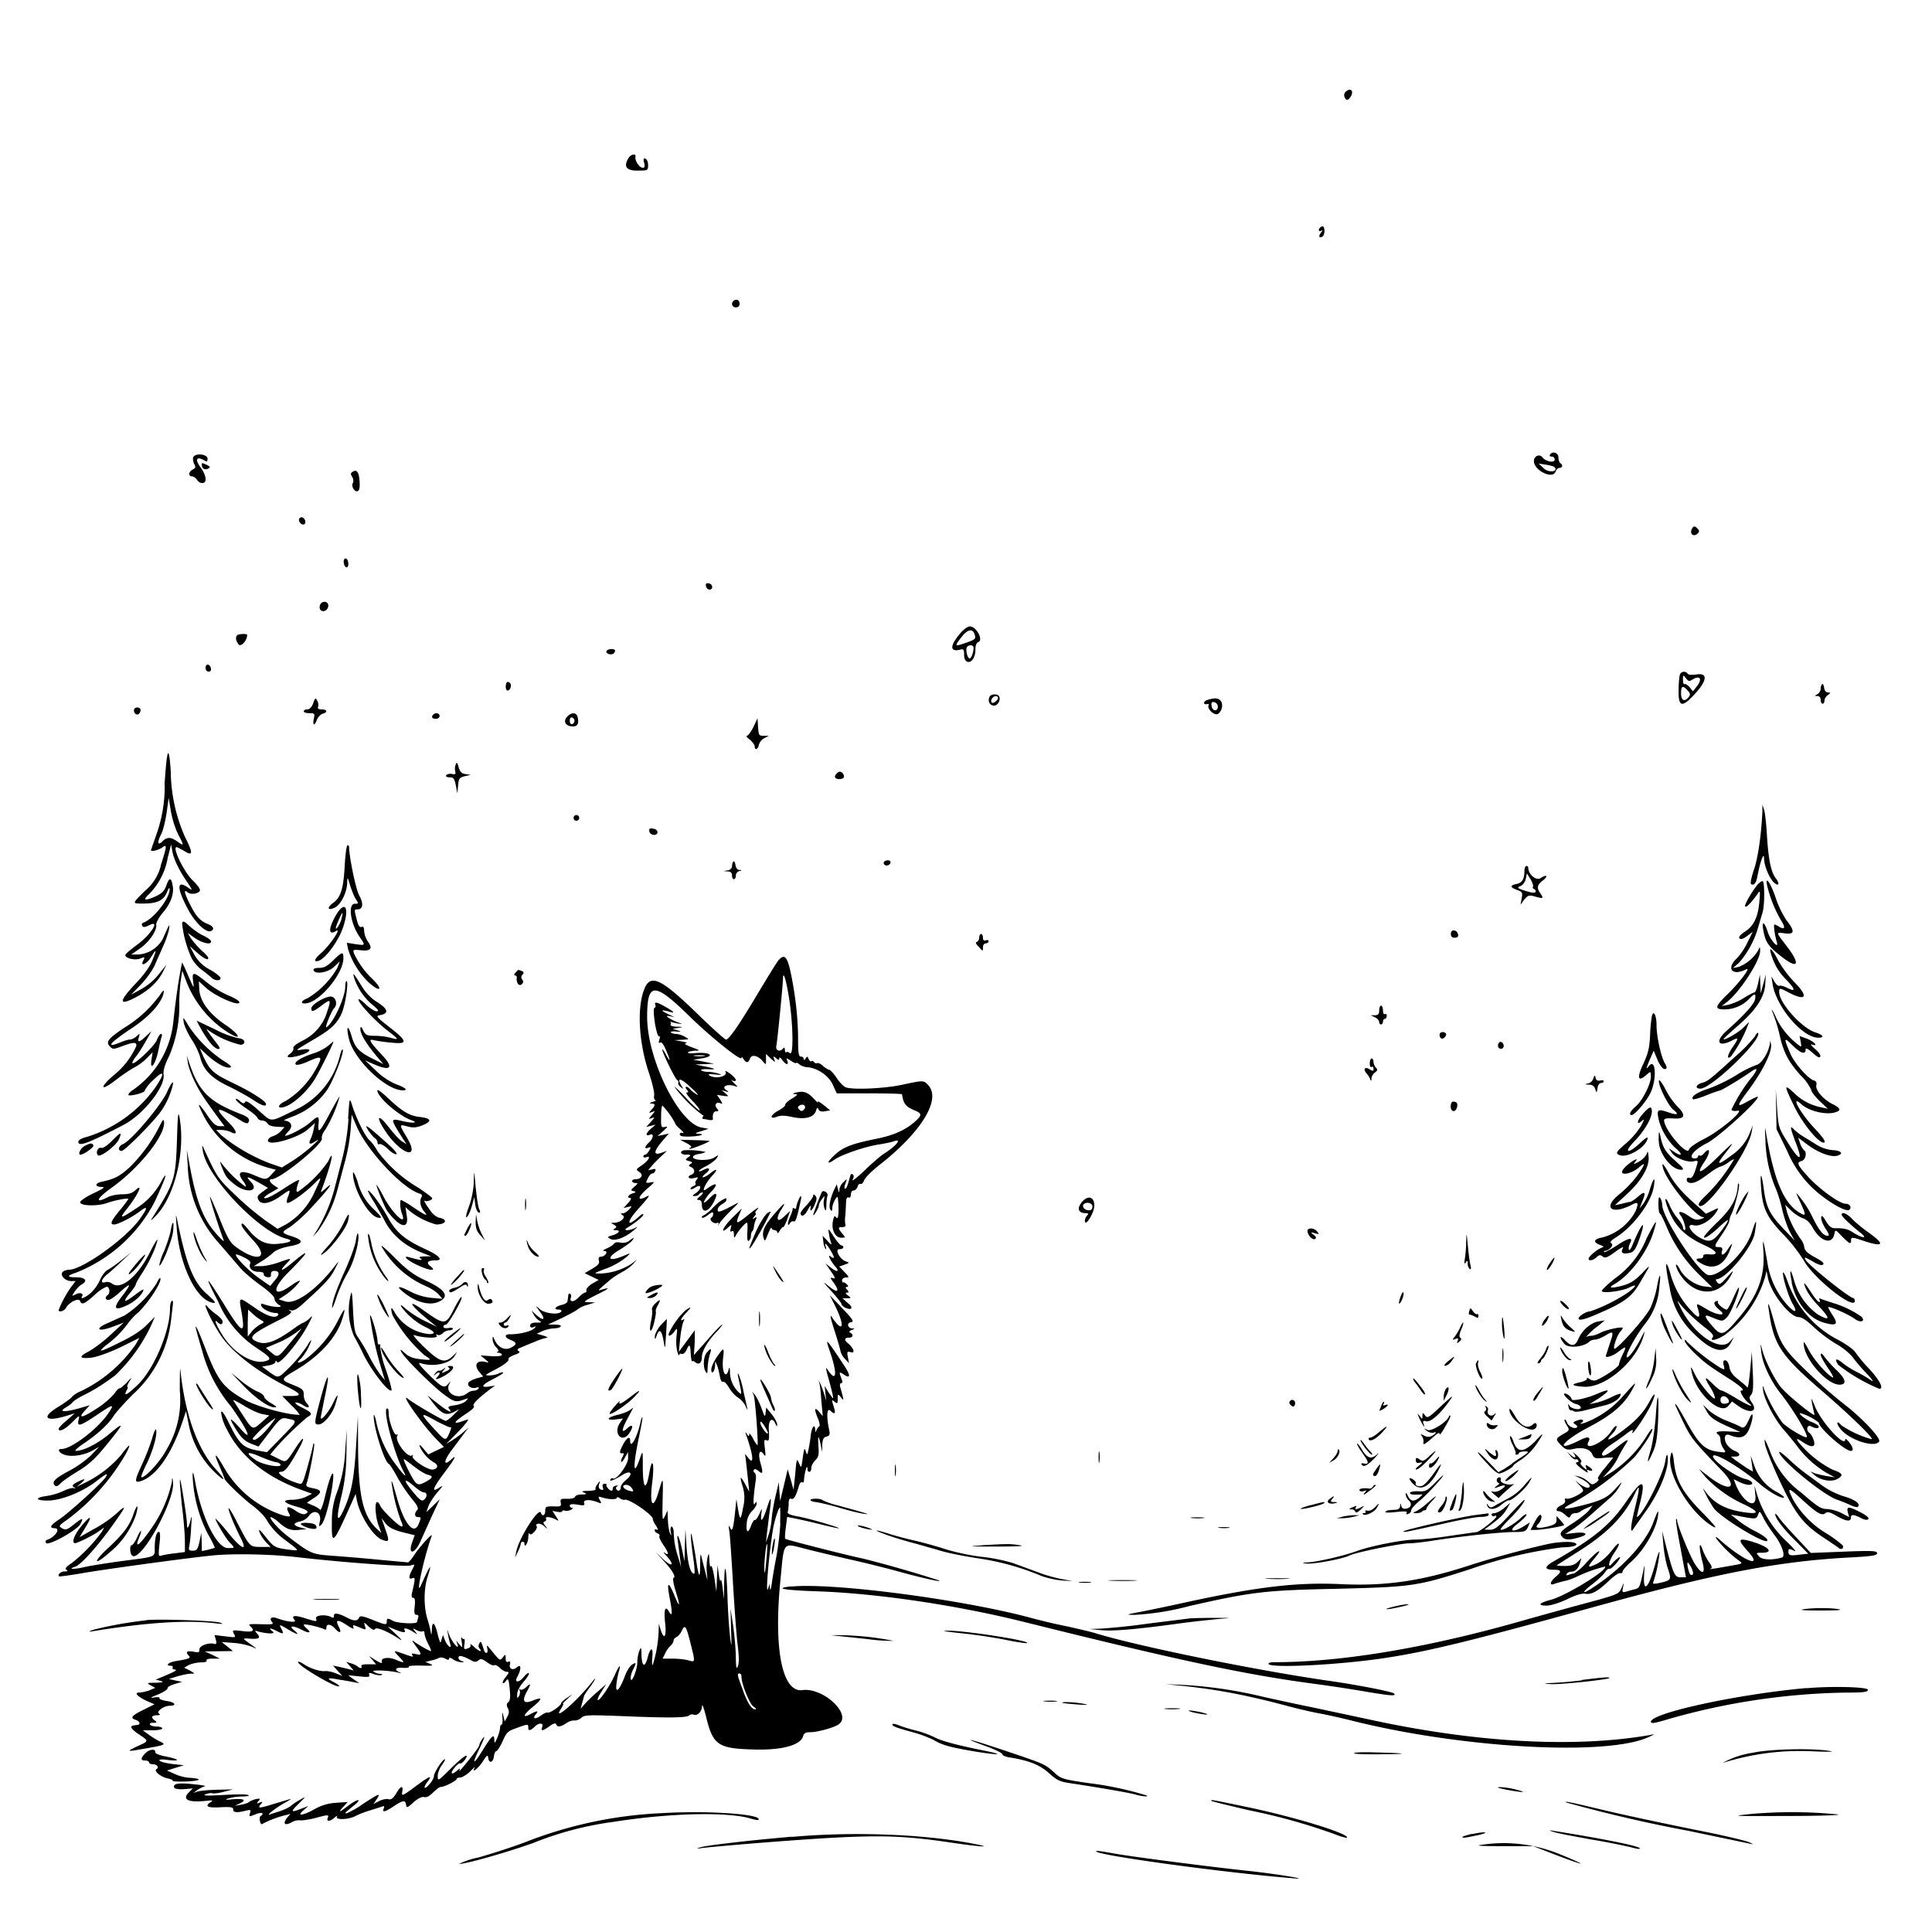 <svg xmlns="http://www.w3.org/2000/svg" id="svg" width="1024" height="1024" version="1.1">
  <path fill-rule="evenodd" d="M713.6 48.3q-1.6 1.3-1 3 1.2 3.4 3.5-.4c1.4-2.7-.1-4.4-2.5-2.6M333 84q-3.9 6.6 5 6.4c5.4 0 5.5 0 5.5-3 0-1.5-.6-3-1.4-3.3q-1.5-.6-.7 2.2t-.8 2.6c-1.7 0-4.2-3.8-3.8-5.7.5-2.1-2.6-1.5-3.8.8m366.7 36.6c-1.2 1.1-.7 2.4.5 1.7q1.3-.8 0 1c-1.6 1.8-1 3.2.7 2.1.6-.3 1.1-1.7 1.1-3q-.2-3.7-2.3-1.8m-311 39c-1.4 1.3-.6 3.3 1.3 3.3q2 0 2-2c0-2-2-2.7-3.3-1.3M821.5 241q-.5 1 1 1 1.4.1 1.5 1.6c0 2-4.8 1-6.5-1.2-1.5-2-4.5-.7-4.5 2 0 5 10.1 9.9 11.5 5.5.4-1 1.3-1.9 2-1.9 1.7 0 2-1.6.5-2.5-.5-.3-1-1.7-1-3 0-2.6-3.2-3.6-4.5-1.5m-719.1 1.4c-.3.8 0 2.4.5 3.5 1 1.7.8 2.2-1 3.1-2.1 1.2-2.1 3.5 0 3.5q1.3.2 2.5 1.8c1.2 1.6 2 1.7 3 1.7 2.4 0 2-4-.9-8-3.5-4.7-2.4-6.5 2.3-3.7q1.2.9 1.2-1.2c0-2.5-6.7-3.1-7.6-.7m4.6 4.1c0 1.9 1.7 2.8 3.4 1.8q1.9-.7-1-2c-2.9-1.3-2.4-.8-2.4.2m716.8 1c2.5 2.4-2.7 3.3-5.4.9l-2.9-2.7 3.9.6c2.1.3 4.1.9 4.4 1.2M187 250c-1.2.7-1.3 1.3-.3 2.8.6 1 .8 2.5.3 3.2-1 1.7 1 5 2.6 4.3q1.3-.5 1-4.9-.4-7.5-3.6-5.4m-28.2 24.6c-1 1 .3 3.4 1.9 3.4q1.3-.1 1.1-1.7c-.3-1.8-2-2.7-3-1.7m737.8 6c-1 2.5 1 4 2.9 2.4q1.8-1.3.4-2.6-2.2-2.8-3.3.3m-714.4 17.5c.4 3.1 2.6 3.4 2.4.4q-.2-2.4-1.4-2.6-1.2.1-1 2.2m192 12.5q.4 1.6 1.8 1.8c2.2 0 1.8-3-.3-3.3q-2-.5-1.5 1.5m-204.6 10q-.5 1.5.3 2.6c1.5 1.5 4.1 0 4.1-2.3 0-2.5-3.5-2.8-4.4-.3m340.2 14c-6.2 6.9-6.8 11-1.2 9.7 2.1-.6 2.4-.3 2.4 2.5q0 3.1 1.6 3.8c2.3.9 4.4-2.3 4.4-6.4q0-3.3 1.5-4c2.9-1-1-8.3-4.5-8.3-.9 0-2.8 1.2-4.2 2.8m6.7 1.3c.9 2.6.6 2.8-5.4 4.9-5.3 1.8-5.3 1.5-1.2-3.7 3-3.8 5.7-4.2 6.6-1.2m-390.8.6q-1.5 1.7.7 4.8c1.2 1.7 4.6-1.9 4.6-5 0-.7-4.5-.6-5.3.2m390.3 6.6c0 2.4-1.2 5.7-2.1 5.7-1.1 0-2.3-4.6-1.4-6s3.5-1.3 3.5.3M321.5 345c-.8 1.2 2 2.4 3.5 1.5q.9-.6 1-1.6c0-1.2-3.7-1.2-4.5.1M109 354q0 1.8 1.6 2 1.5-.1 1.2-1.7c-.5-2.5-2.8-2.8-2.8-.4m781.4 3.6c-.3.8-.7 4.5-.7 8.2-.2 8.6 1.6 9.5 7.5 3.3 7.7-8 8.4-12.6 1.8-11.5q-3.6.5-4.5-.4c-1-1.6-3.5-1.3-4.1.4m6.6 2.7c4.2-2.6 5.5-.2 2.1 3.9l-1.8 2.3-1.8-2.2c-1-1.1-2.2-1.9-2.7-1.6q-.7.3-.8-2.3c0-2.7.1-2.7 1.6-.8 1.2 1.6 1.8 1.8 3.4.7m-628.3 1.4c-1 1.1-.8 4.4.3 4.4 1.5 0 2.4-3 1.3-4q-.9-.9-1.6-.4m697 1c-.4.4-.7 1.5-.7 2.5s-.8 2.3-1.7 2.8c-1.7 1-1.7 1 0 1q1.6.1 1.7 2.1.1 1.8 1 2 .9-.1 1-1.6c0-1 .8-2.3 1.8-3 1.6-1.2 1.6-1.3 0-1.4q-1.6-.1-2-2.6-.4-2.2-1-1.8m-71.3 3.4c1.5 1.6 1.5 2.2.5 3.5-2.2 2.7-4 1.8-4-2 0-4 .9-4.4 3.5-1.5m-370.1 3.5c-1 2.3.3 4.5 2.5 4.5 2 0 3.7-3.2 2.6-5-1-1.5-4.5-1.2-5.1.5m4.6.4c0 1.2-2.6 3.2-3.3 2.5-1-1 .4-3.4 2-3.4q1.2 0 1.3.9m-363 2.9q-1.2 3.1-3.1 3.2-1.7 0-1.9 1c0 .6 1.3 1 3 1 2.7 0 3 .2 2.3 3-.7 3.7.4 4 1.7.4.6-1.4 2-2.8 3-3.1 2.8-.7 2.5-2.3-.5-2.3q-2.5 0-1.9-1.4c.3-.8.1-2.3-.5-3.3-.9-1.6-1.1-1.4-2.1 1.4m474.2-1.8c-2.4.6-2.8 2.8-.4 2.3q1.2-.2.8.6c-1 1.7 2.7 5.4 4.7 4.7 2.2-1 3.3-5.1 1.7-7-1.3-1.6-3-1.7-6.8-.6m5.3 3.6c0 2.8-3 2.5-3.3-.3q-.6-2.6 1.5-2 1.6.5 1.8 2.3m-574.5 2c0 2 2 3 3 1.4.5-.7.6-1.7.4-2.1-.9-1.4-3.4-.9-3.4.6m158.7 2.3c-1.3 1.2-.7 2.3 1.3 2.3q1.8-.1 2-1.5c0-1.5-2.1-2-3.3-.8m70.8 1.3c-2.2 2.4-.6 5 3 5q3.8.2 2.7-4.7c-.5-2.8-3.3-3-5.7-.3m4 2a2 2 0 0 1-1.2 1.8q-1.3.2-1.3-1.8t1.3-1.7a2 2 0 0 1 1.2 1.7m94.8 3.4c-1.3 2.5-2.8 4.6-3.4 4.6s0 1 1.5 2c1.4 1.2 2.6 2.8 2.6 3.6 0 2.3 1.8 1.6 2.2-.8a6 6 0 0 1 2.8-3.5l2.5-1.3h-2.7c-2.5 0-2.7-.3-3-4.6l-.3-4.7zM87.3 416a76 76 0 0 1-4.3 26l-3 8.6c0 1 3.9 0 5.8-1.3 2.8-2 2.8-1.3-.4 8.8a25 25 0 0 1-8.5 14c-7.1 7-7 6.8-1 6.8 7.4 0 10.7-1.6 12.5-5.8q1.5-3.6 1.5-1.7c0 4.9-8.8 16-14.1 17.7q-1 .5-.4 1.6c.5.9 1.4.8 3.7-.3 6-3.2 1.1 4.8-6.5 10.4-3 2.2-5.7 4.5-6 5-1.2 1.8 4.5 3.4 7.6 2.3 2.5-1 2.7-.9 1.8.9-2 3.6 1.7 2.1 4-1.6q4.5-7.4.7 1.7c-1.3 3.3-4.7 8-9 12.4q-13.7 14.6 1 6.7 9.6-5.3 13.5-12.8l2-4-2.9 3.5a33 33 0 0 1-11.4 9.9l-4.4 2.4 5.2-5.4c2.9-3 6.2-7.6 7.4-10.4l4.4-10c1.3-2.7 2.6-6.6 3-8.5.6-3.8.5-3.7-3.2 4.7a16 16 0 0 1-13 8.3h-3.7l4.6-3.2c5-3.5 9.1-9.6 8.6-12.6-.1-1 1.3-3.7 3.2-6 4.4-5 6.4-10.3 5.5-14.8q-1.1-6.6-3.4.2c-1 2.7-2.3 4-5.4 5.5q-9.3 4.1-3.4-1.4a36 36 0 0 0 9.6-19l1.8-7 .7 3.9q1.4 6.7 8 16.3c2.7 4.1 2.8 4.3.5 2.8-6.1-4.4-6.4-.4-.7 10.5 4 7.9 10.3 13.8 12.8 12.3 1.8-1 1-2.5-1.7-3.6-4.1-1.6-6.2-3.8-9.4-10.1Q96 470 99.5 473c1.8 1.5 6.5.5 6.5-1.3 0-.7-1.6-2.9-3.6-4.8-4.8-4.5-11.3-17.9-8.8-17.9.4 0 2.1 1 4 2 4.7 3 4.8 1.2.5-7.3a88 88 0 0 1-7.6-35c-1-14.6-2-12.5-3.3 7.3m154.3-10.7c-.4 1-.5 2.5-.2 3.6.3 1.4 0 1.7-1.8 1.3-1.3-.2-2.6.1-3 .7q-.5 1 1.8 1.1c2 0 2.6.6 3.3 4.3l.8 4.2.4-4.1c.3-3.7.6-4.2 3.5-5l3.2-.7-2.7-.4c-2.1-.3-3-1.2-3.7-3.6q-.9-3.8-1.6-1.4m201.5 5.2c-1.5 1.8.9 3.1 3.6 2.1 1.6-.6.3-3.6-1.6-3.6q-.8.1-2 1.5M94.4 442.2c3.3 6.2 3.2 6.4-.3 3.9-3.6-2.6-5.6-2.6-8.1-.1s-2.8.4-.5-4c.9-1.7 2.1-6.7 2.8-11.1l1.1-8 1.2 7.2a50 50 0 0 0 3.8 12.1M934.1 430c-.5 11.8-2.3 24.8-4.5 31-1.3 3.8-2 7.3-1.5 7.6q2.3 1.3 3.3-3.8c1.6-8.4 3.5-13.6 3.6-9.8 0 4 3 10.9 5.4 12.9 2.5 2.1 3 .5.8-2.4-2.5-3.2-3.9-9.8-4.7-23-.3-5.6-1-11.4-1.4-13l-1-3zM304 433.5q.1 1.4 1.5 1.5 1.4-.1 1.5-1.5-.1-1.4-1.5-1.5-1.4.1-1.5 1.5m40.2 7.2c.4 2.2 4.3 2.5 4.3.3q-.2-1.4-2.3-1.8-2.6-.6-2 1.5M182.7 459c-.7 12.3-2.1 16.7-6.3 19.7-3.5 2.6-2.5 4.2 1.3 2.2 3.1-1.7 6.2-8 6.3-12.9.1-3.4.2-3.4 1.6 1.4.9 2.7 2.2 6 3 7.2 1.5 2.3 1.5 2.4-.5 2.4-3.8 0-2.4 10.4 2.4 17.4 3.3 4.8 3.3 4.8-2.1 4l-4.6-.7.7 3.4a42 42 0 0 0 10.8 17.5c6.2 5.6 8.1 4.1 2.1-1.7a45 45 0 0 1-9.8-13.6c-.6-2-.4-2 3.1-1.7q8.4 1.1 4.4-4.4a12 12 0 0 1-2.1-5.7q0-2.9-1.4-2.2t-2.5-3.8c-1.4-5.5-1.4-5.5.3-5.5 3 0 3.4-3 1-7.4-1.8-3.2-5.4-20.6-5.4-26q-.1-.5-.8-.6c-.5 0-1.2 5-1.5 11m206-2.4c-.4.4-.7 1.5-.7 2.5s-1 2-2.2 2.2l-2.3.4 2.3.2q2.2 0 2.2 2.1 0 1.8 1 2 1-.2 1-2 .2-1.7 1.8-2.3 2.3-.5 0-.6-1.6-.2-2-2.7-.4-2.2-1-1.8m79.7.3q-.4.9.5 1.6c1.2.7 3-.2 3-1.6 0-1.2-2.7-1.2-3.5 0m339.5 4.4c0 4.6-1.2 6.6-4.1 7.2q-5.6 1.1.2 3.2c2.8 1 3 1.5 2.4 4.5l-.6 3.3 2-2.7c2-2.3 2.5-2.5 5.4-1.7 4.6 1.3 5 1.2 3.3-1.3-2.2-3.1-2-4.7 1-7 3.2-2.5 2.3-3.6-1-1.4-2.5 1.6-6.6-2-6.6-5.6q-.1-.8-1-.8-.9.2-1 2.3m4.5 8.7q-.4.8.6 1.2t.8 1.5q-.4 1.1-5.3-.5c-4.5-1.4-4.7-1.7-2.7-2.6 1.3-.5 2.5-2.2 2.8-3.8l.6-2.9 1.9 3.1c1 1.7 1.6 3.5 1.3 4m119.5-1.7c-3.4 4-7.8 11.7-7 12.2s3.6-2.5 6.8-7.1c1-1.6 1.2-1 .7 4.5-.7 8.2-3 13-7.8 16q-3.7 2.5-2.7 3.5t4-1.3l3-2.2-2.9 5.8a33 33 0 0 1-5.5 8.2c-5.9 5.5-2.5 9.6 4.8 5.9 3-1.6-3.2 6.8-9.8 13.2-6.8 6.6-7 8-1.5 8 4.8 0 9.7-2.1 13-5.6 3-3.1 3.7-3 3.1.3q-.9 4-15 16.6c-6.4 5.7-4.6 9 2.8 5.2 3.6-1.9 3.7-1.4.5 3.3-3 4.3-3.5 7.2-1 5.1a70 70 0 0 0 8.6-15.7l1-2.6-2.8 2.8c-2.6 2.7-10.1 7.1-10.8 6.4-.2-.2 3-3 6.9-6.5 9.9-8.4 14.8-15.6 15.2-22.5l.3-5.3-1.3 5-1.4 5-.2-5-.2-5-1 4.8c-.6 2.6-1.4 4.7-1.9 4.7s-3 1.3-5.7 3a31 31 0 0 1-8.3 3.6l-3.4.6 2.3-1.7c6.9-5 18.2-22.3 18.1-27.5q.1-3.3-.9-.5a21 21 0 0 1-10.5 9l-3 .6 3.2-2.8A49 49 0 0 0 932 491l2.2-7.4c1.2-3.9 1.1-16.6 0-16.6q-1 .1-2 1.3m4.5 1.4a68 68 0 0 0 7 17.6q4.1 6.5-.6 4a7 7 0 0 0-2.6-1.3c-.6 0 .1 5.5 1.3 9.5 1 3.8-3.5-1.3-4.8-5.4-1.7-5.4-3.3-6.4-2.5-1.6 1.1 6.6 2.5 8.8 8.8 13.8 9.6 7.8 11.5 5.4 3.8-4.7-6-7.8-6-7.5-1-6.9 5.1.7 5.3-1.2.8-6.9a50 50 0 0 1-5.8-12.1c-2.7-7.9-5.8-12.2-4.4-6M177 487c-3 5.9-2.6 8.7 1 6.5 3.5-2.2-3.4 8-8.4 12.2-3.1 2.7-3.4 4.5-.6 3.5 4-1.5 11-11.4 13.1-18.5 3.5-11.2 0-13.7-5.1-3.7m4 .2c-.9 2.8-3 6.2-3 4.6 0-1 3-7.8 3.4-7.8s0 1.4-.5 3.2m-84.4 2a59 59 0 0 0 5 18.5c.8 1.7 3 4.4 5 6 2.1 1.5 4.7 3.6 5.7 4.6 2 1.8 5.3 1.6 4.6-.3a24 24 0 0 0-5.8-4.2 20 20 0 0 1-8-7.8l-2.4-4.5 4.3 3.8c2.3 2 4.7 3.5 5.3 3q1-.7-3-4.2a47 47 0 0 1-5.9-6.6l-1.8-3 4 2.8c4.1 2.8 9 3.7 8.3 1.4-.3-.6-2.2-2-4.4-3-2.1-1-5.3-3.3-7.1-5-2.7-2.5-3.3-2.8-3.8-1.4m672.5 5.6q0 2.2 2 2.1 2.2 0 1.8-1.7c-.5-2.6-3.8-3-3.8-.4m-250 2c0 1-.6 2.1-1.2 2.3q-1.4.3 1 2.7c2.2 2.4 2.2 2.4 2.2.3q0-2 1.5-2.2 1.3-.1 1.5-1.1-.2-1-1.5-.5-1.5.6-1.5-1.4-.1-1.8-1-2-.9.2-1 2m419.5 8.1c2 6.3 4 9.8 8.2 14.1q7.6 8 .4 4.3c-1.8-.9-3.6-1.3-4-1q-1 .3-2.6-2.2l-1.6-2.8.6 4c1.9 12.1 15.8 28.5 24.2 28.5 3.5 0 2.7-1.5-1.5-2.8-7.2-2.3-19.2-15.5-19.2-21.5 0-2 .4-2.1 3.8-.3 10.3 5.6 12.3 3.4 4.4-4.7a60 60 0 0 1-8.6-11.4c-2.8-5.7-5.3-8.2-4-4.2m-762.1 4c-3 3-4.8 3.9-7.3 3.9q-3.4 0-3 1.3c.9 2.3 7.7 1.2 10.9-1.9l3-2.8-1.3 3.4a45 45 0 0 1-15.8 16.1c-3.8 1.4-4 3.3-.2 2.6 7.5-1.5 19.2-16 19.2-23.7 0-3.8-.5-3.7-5.5 1.1m236.3-.4c-.9 1-5.7 8.8-10.8 17.3-10.1 17-15.6 25-17.2 25-.6 0-7.5-6.2-15.3-13.8-19.2-18.6-24.7-21.2-28-13-4 10-3 28.7 2.7 45.2 1.6 4.9 2.8 10 2.5 11.2q-.3 2.1.7 2.5.8.2-1.4.9-2.6.8-.7.9 3.2 0 0 3.3c-1.6 1.8-1.6 1.8.3 1.2 1.8-.7 1.8-.7-.1 1.6s-2 2.3 0 1.6c1.7-.6 1.6-.4-.5 2l-2.5 2.7 2.5-.6 2.5-.6-2.7 2.3c-2.7 2.4-2.8 4-.2 3 2.1-.9 1.7 2-.6 4.1-2.4 2.2-2.6 3.7-.4 2.8 1.4-.5 1.5-.3.5 1.5q-1.2 2-2.1 2.2a1 1 0 0 0-1 1q.1.8 1.6.3c2.8-1 1 2-2.5 4.4-3.1 2.1-3.2 2.2-1.2 3.5 2.3 1.4 1.1 3.8-2 3.8-2.4 0-2.5 2-.1 2 1.4 0 1.4.3-.6 2s-2 1.9-.5 2.3q2.4.5-.4 1.2c-2.4.8-3.2 2.5-1.1 2.5.6 0 0 1.2-1.3 2.6l-2.4 2.7 2.3-.6c2.3-.5 2.3-.5.6 1.4-1 1-2.4 2-3.3 2-1.4 0-1.4 0-.1 1 1.9 1.2-1.1 3.9-4.4 4-2 0-2 0-.2 1 1.5 1 1.6 1.3.5 2q-1.7 1 .4.9c2.8 0 2 1.6-1.6 2.7-3 .9-3 1-1.1 2 2.3 1.3 7.9-.8 12.4-4.7q3.2-2.7.3-1c-3.3 1.5-6.5 1.3-3.8-.3 4-2.4 8.5-6 8.5-7q-.2-.8-2.2 1c-6.8 6.2-7 3.2-.3-4.2 6-6.7 6.5-7.6 3.8-6.1-4.8 2.4-4.3 0 1-4.6 3.8-3.3 4-3.6 1.5-3.1-2.6.5-2.7.4-1.5-2 .7-1.5 1.7-2.7 2.3-2.7q1.2-.1 1.7-1.4.7-1.5-1.6-.8l-2.2.5 2-2.4c1.1-1.3 3.4-3.6 5-5.1l3-2.8-2.9 1c-4.7 1.7-4.2-1 1.4-7.3l2.5-2.9-3 .7-3 .6 3-2.6c2.5-2.3 2.7-2.6.9-2.2-2 .4-2.1 0-2-5.4 0-3.3.3-5.9.7-5.9a39 39 0 0 1 6.7 9.3c0 .5 1.3 2 2.9 3.3q2.3 2.2 1.2 1.9-1.6-.4-1.6.7c0 1 1.5 1.3 5.4 1.2 5.5-.2 8.7-1.3 4.2-1.5q-2.8 0 1.6-1.3l4-1.3-3.7-.7c-12-2.2-28.8-36.3-28.8-58.6 0-18.7 3.8-18.7 23 .2 11.6 11.2 27 23.5 27 21.5q.1-.9 1 .5 2.2 3.5 3.5-.1c.7-2.4 4.3-1.7 6.7 1.3 1.8 2.1 1.8 2.1 1.8-.8v-3l2.6 2.5c2.2 2 2.4 2.1 1.8.4q-1.2-2.5 1-.6 1.8 1.6 1.6 0 .1-1.1 1.6.9c1.8 2.6 3.6 3 2.7.5-.7-1.7-.6-1.7 2 0 1.5 1 2.7 1.5 2.7 1.1q.1-.5 1.7.7c.9.8 2.6 1.4 3.7 1.5 5.4.2 11.5 4.2 13.9 9.1l2.2 4.8h17.3c9.4 0 17.2.2 17.3.5.7 5 2 6.6 6.6 8.5 4.1 1.7 4.1 2.6 0 6.2-4.8 4.2-11 7-19.8 8.8-13 2.6-17.8 4.4-22 8.2-4.9 4.4-5 6-.4 2.8 4.2-2.8 17-7.1 24-8 2.8-.5 6-1.1 7.3-1.6 4.6-1.7 1.1 2.6-5.3 6.6-1.6 1-6.3 5-10.4 9-4 3.8-6.9 6-6.2 4.8q1.1-2.1.1-2.8-.8-.5-1.1 0l-.4 1.3c-1.4 5-1.8 6.2-2.6 6.2-.5 0-.4-1.2.2-2.7 1-2.7 1-2.7-1-.8a7 7 0 0 0-2.2 3.9q0 3-.8-.3l-.6-2.4-1.4 2.9c-2 4.4-3 9-2 10.5q1 1.6 1-.6c0-2.6 2.8-7.6 3-5.5.7 6.5.3 11.9-.8 10.4-1-1.3-1.2-1-1.8 1.6-1 4.6 1.1 9 4.3 9 2.3 0 2.4-.1 1-1.7-2.7-3.2-2.8-4-.5-3.9q2.2 0 1.8-1.4c-.3-.8-.3-2.9-.1-4.5s.3-4.6.4-6.6q0-3.7 1.4-3.2 1.1.4 1.2-1.6t1.4-2.1c.8 0 1.8-1 2.1-2q.6-1.8 1.6-1.5t1.9-1.9c.5-1.4 4.4-5.3 8.7-8.6 21.9-17.3 32.2-34.4 25.3-41.8-2.5-2.7-2.4-2.7-14.1-.2-9 1.9-25 2.7-29.4 1.4-1.1-.3-3.4-2.5-5-5-1.6-2.4-3.5-4.4-4-4.4s-2.1-1-3.3-2c-1.2-1.2-2.6-1.8-3.1-1.5q-.9.3-1.6-.5-.7-1-1.5-.5-.7.3-1.4-1.2c-.6-1.5-.8-1.5-1.6-.3q-1 1.5-1 .3-.1-1.2-1.5-1.3c-1.2 0-1.5-1.7-1.5-9.3 0-10.2-1.3-22.3-3.6-33.7-2-9.9-3.5-11.7-6.6-8.2M94.6 520.5a486 486 0 0 0-2.7 20.8A50 50 0 0 1 70 578q-2.2 1.7-1.9 2.4c.9.8 9-1.3 8.6-2.4a20 20 0 0 1 4.5-5.5c6-6 6.4-3.8.9 4.2A70 70 0 0 1 46 602.6c-2.6.6-4.5 1.7-4.5 2.5 0 2.9 5 1 24-8.9 10.4-5.4 22.1-20.1 21.2-26.6q-.5-3 3-10a68 68 0 0 0 5.3-29.1c.1-3.9.5-9 .9-11.5l.7-4.5 2.2 5.8a56 56 0 0 0 23 27.5c7 4 4.9.2-3-5.1-8.1-5.6-13-12.3-13.2-18.6l-.2-4 3.7 3.4c5.3 4.8 18.7 10.5 17.7 7.5-.2-.7-3-2.3-6-3.5a54 54 0 0 1-11.4-7c-7-5.6-7.8-5.7-7-.2.5 4 .4 3.8-2.5-2.8-1.6-3.8-3.1-7-3.3-7.3-.2-.1-1 4.5-2 10.3m178.6-5q-1.2 1.5-.2 1.5 1 .1.9 1.3c-.4 2.5 1.2 4.7 2.6 3.4q1.4-1.2.3-2.5-1-1.2.1-2.6 1.4-1.4-.5-2c-2-.7-1.6-.8-3.2 1m-85.6 2.4a32 32 0 0 0 9.6 14.4c3.4 2.8 3.9 3.6 2.3 3.6-1 0-3.6-1.7-5.7-3.7-2-2-3.8-3.2-3.8-2.5 0 1.9 8.8 11.3 15.1 16.2 6.5 5 6.7 5.4 1.8 4a36 36 0 0 0-8.1-1c-4.1 0-5-.3-6.2-2.7s-1.5-2.5-1.6-.8c0 2.5 3 7.5 8.2 13.8l4 4.7-5.4-2.7c-7.6-3.8-9.7-6-11.5-12.3-1.9-6.5-3-5-1.3 1.8 2.7 10.9 19.4 26.9 28.3 27.1 3.3.1 1.7-1.4-3.3-3.2a34 34 0 0 1-10.7-7.2l-5.8-5.5 4.5 2c9.2 4 11 2 4.3-5-6.4-6.9-7.3-8.5-4.2-7.7 1.3.3 5.4 1 9.2 1.3 9 1 8.9-.6-.9-8.2-7.3-5.7-7.4-6-4.7-6.4q6.8-1.4-1.7-6.8c-3-1.8-6.1-5-7.7-7.6-5-8-5.4-8.5-4.7-5.6m230.8 12.2c2 13.6 2.2 29.6.3 28q-1.4-1-2-.5t-.7-1.3q-.1-1.6-.8-.9c-1.7 2.4-4.4 1.4-3.7-1.3.5-2.4 3.3-30.2 3.5-35.7.1-4.4 1.8 1.2 3.4 11.7M183 522.8c0 5.8-6.3 19.4-10 21.7-1.1.7 2.6-8.5 4-10 2.1-2 1.1-6-1.5-6.3-3-.2-10.5 4.2-10.5 6.3s1 1.8 5.4-1.5c4.9-3.7 5.2-3.4 3.1 2.9a25 25 0 0 1-13 15.6q-5.5 2.8-5 4.1c.2.7-.5 2-1.6 2.8-3.2 2.2-.8 2.6 5 1 6-1.8 7-4 1.3-3.1-4.1.6-4.3.8 6.3-5.5 8.9-5.2 11.9-8 14.5-13.5 2-4.3 4-17.3 2.6-17.3-.3 0-.6 1.3-.6 2.8m-99 5.6a65 65 0 0 1-18.4 16.5c-8.4 5.7-9.7 7.4-7.3 9.8 1.4 1.5 2 1.5 5.9 0 6.7-2.5 8.4-2.5 8-.2a41 41 0 0 1-11.7 15.2c-8.3 7.1-7.2 9.1 1.3 2.4 2.7-2.1 6.7-4.8 8.8-6a30 30 0 0 0 7.2-5.2l3.1-3.2-.6 3.9c-1 6.7 2.2 2.4 3.6-4.7.7-3.4 1.5-6.7 1.8-7.5q.4-1.3-.4-1.4c-.5 0-1.5 1.5-2.2 3.3-1.1 3-11.9 13.2-12.9 12.2-.3-.2.6-2 2-3.7s3.7-5.5 5.3-8.3l2.8-5-3 2.8q-5.2 4.9-3.7.5c.6-2.2.6-2.2-1.3-.5-1 1-2.7 1.7-3.5 1.7-.9 0-3.2.7-5.3 1.6-7.8 3.2-5.3.1 6-7.4 9-5.9 15.3-12.6 17-18q1.3-4.7-2.4 1.2m263.2 4q.5 1.4-.4 1.8t.2 8c.7 4.3 1.7 7.4 2.2 7.1q.8-.4.2 1.7-.8 2.2.4 1.6t3.1 4c2.5 5.8 2.5 7 0 2.4-1-2-2-3.1-2-2.7 0 1.5 6.7 15.4 7.9 16.1q1 .7.6 1.6c-.3.4.3 1.4 1.2 2.1q2 1.8.8-.1c-3.2-5.2-1-5 5 .7 2.8 2.5 4 4.1 3 3.5a16 16 0 0 1-3.5-2.6q-1.2-1.5-2.2-1.6-.9.2.2 1.5 1.5 1.7 0 1.5c-.8 0 .6 2 3 4.5 2.4 2.4 4.1 4.7 3.8 5s-3.6-2.7-7.3-6.7-6.4-6.4-5.9-5.6a74 74 0 0 0 15 15q.6-.5 0 .5-.6 1.2 0 1.4c.5 0 2 .2 3.1.5q2 .3 2.2-.4c-.4-2.4.3-4.2 1.7-4.2q2 .2.4-1.5c-1.5-1.8-.5-3.6 1.7-2.8 1.4.6 1.4.4 0-1.9l-1.7-2.5 3.2.5c3.2.4 3.2.4 1.3-1.3l-2-1.7 2 .6q2.9 1 .2-.8c-2.3-1.8.8-3.2 4.5-2 2.1.6 2.1.6-.3-1.7l-1.5-1.6q1 .6 1.8.7c1.7 0 .7-1.7-2.3-4q-2.9-2-2.4-1c1.6 2.5-5.3 4.1-8.5 2q-1.6-1 3-.5 5 .5 2-.4c-1.4-.5-4-1-5.7-1s-3.4-.4-3.7-.9c-.2-.4 1.4-.6 3.7-.5 5 .3 3.9-.4-2.4-1.6l-4.4-.9 5-.2 5-.2-5.5-1.1-5.5-1 4.2-.7c7.9-1.2 4.7-3.6-3.6-2.8-2.2.2-3.7 0-3.5-.4s2-.8 3.7-.9c3 0 2.9-.2-1.8-1.9q-4.8-1.9-3-2 1.5-.4-2-1l-4-.7 4-.2c4-.2 4-.2 1.5-1.6a12 12 0 0 0-4.7-1.5c-1.2 0-2.4-.4-2.7-.8s1-.7 2.7-.5q4.3.5.7-.6l-2.5-.8 3-.5q4.3-.6-.8-.6c-2.1-.1-3.6-.6-3.3-1.1q.5-.9-.1-1.4-.6-.3.7 0c.8.3 2.6.7 4 .9q2.1.2.8-.2c-4.5-1.4-9.4-4.4-6.3-3.9l3 .6-3.2-1.5q-6.2-3-.3-1.6 5.8 1.8-.2-1.7-7.5-4.5-6.5-1.9m383.7 3.1c0 2-.5 2.5-2.2 2.6h-2.3l2.3 1.1q2 1.1 2.2 2.5.1 1.2 1 1.3.9-.2 1-1.5t1-1.5q.9-.1 1-1.6-.1-1.3-1-.9t-1-2c0-1.3-.5-2.5-1-2.5s-1 1.1-1 2.5m208-.2a84 84 0 0 1 4.5 14.4c2 8.5 4.6 13.3 11 20.4a25 25 0 0 1 5.5 7.6c0 .9 2 3.5 4.4 5.8l4.4 4.2-4-.9a28 28 0 0 1-13.9-7.5c-5.4-4.9-5.4-4.3-.2 6.5 4.6 9.8 14 21.1 16.3 19.7q1-.8-5.2-7.4c-7.6-8-13.3-18.5-7-12.8 4.2 3.8 13.9 6 18.6 4q3.9-1.2-2.3-4.2c-5-2.6-9-7.4-8.4-10q.5-2-1.5-2.5c-3-1-10.1-9.1-12.2-14-3.7-8.5-3.6-9.2.9-4.7 4.3 4.3 7.1 5.3 7.1 2.5q-.2-1.8 3.7 1.6 3.7 3.4 4.1 2c.3-.7-1-2.6-3-4.2q-2.8-2.5-1.5-2.2c3.7 1.3 1.5-1.4-2.4-3l-4.1-1.5.6 3c.5 2.9.4 3-1.1 1.8a40 40 0 0 1-11.7-14c-1.3-3-2.5-5-2.5-4.6m-63.5 2.9a75 75 0 0 0-1 10c-.3 7-1 10-3.5 15.4-3.8 8-3 10.3 2 5.7 1.8-1.5 1.9-1.5 1.9 1.3 0 4-4.5 12.8-8 15.8-2.9 2.4-3.9 4.6-2.2 4.6s8.2-7.7 10.1-12c3.4-7.5 2.6-18.6-1-13.9-1.6 2-1.5 1.5.3-3l2.3-5.2 1.8 4.3a15 15 0 0 0 3 5c2 1.2 2.7-.2 1.2-2.5-2-3.1-4.5-14.2-4.5-20.4 0-4.9-1.5-8-2.4-5.1M97.4 542c.4 2 2.2 5.8 4 8.7 2 2.8 4 7.2 4.7 9.6 1.6 6.7 6 11.1 14.7 15.3 4.2 2 10 5.2 12.8 7q7.4 5 7.4 2.6c0-1.6-8.4-6.9-18.2-11.5-9.9-4.8-11.6-6.4-15.2-14.1l-1.7-4 4 3.7c4.8 4.3 9.6 7 12 6.5q1.8-.3-2.9-3.2a66 66 0 0 1-18.8-18.5c-3.2-5.3-3.3-5.4-2.8-2.1m9.7 4.3q5.7 9.6 8.7 9.7 1.5.1-.7-2.7c-5.6-7.3-6.6-8.9-4.5-7.1a50 50 0 0 0 17.1 7.6c3-.6 2.1-3.3-1.2-3.5a51 51 0 0 1-12.5-4.7l-9.7-4.6c-.1 0 1.1 2.4 2.8 5.3m655.9 2.1q0 1.4.9 2c1 .7 3.3-1.8 2.4-2.7-1.2-1.2-3.3-.7-3.3.7m167 1.1a81 81 0 0 1-10.5 10.7c-13.2 12-14.5 13-17.3 13.7-3.4 1-4 3.1-1 3.1 6 0 33.5-26.7 30.5-29.6q-.5-.1-1.7 2.1m8.2 2.8c-.5 5-4.4 11.6-7.4 12.2a58 58 0 0 0-10.6 5.4 84 84 0 0 1-14.4 7c-6.3 2-9.8 4.4-8.5 5.7.3.3 3.5-.6 7-2a67 67 0 0 1 7.2-2.6c1 0 12.1-6.8 16.3-9.8q5.5-3.9 1.3 2a83 83 0 0 0-11.4 18c.3.6 1.7.8 3.2.5 4.4-.8-9.3 10.8-17.8 15-4.3 2.2-7.6 4.5-7.9 5.6-1 3.7-13.2-10.7-13.2-15.5 0-1 1.4-1.2 5-1q9.2.7 2-6.4a40 40 0 0 1-6.2-8.9c-1.7-3.3-3.3-5.5-3.5-4.8-.7 2 4.8 13.2 7.5 15.4q5 4-2.7 1.4c-5.5-1.9-6.1-1.4-5 3.7 1.3 5.7 5 11.8 9.4 15.7 3.8 3.3 2.7 4.3-1.5 1.4l-2.5-1.7 1.6 2.4c1.8 2.8 8.4 5.3 11.7 4.5 2-.5 2.3-.3 1.7 1.7-1.6 5.6-2.7 7.6-4 7.1q-1.5-.4-1.5 1 .1 1.7 2.3 1.7c2.2 0 4.1-1 10.7-5.9 1.9-1.4 4.1-2.6 4.9-2.8a14 14 0 0 0 4.3-2.3c1.5-1.1 2.8-1.8 2.8-1.4a92 92 0 0 1-14.4 18.6c-3.7 3.5-4.8 5-4 5.8 3.4 3.4 26-28.4 27.8-39l.6-3.5-1.2 3a26 26 0 0 1-10.3 13q-10.4 8-3.5-.7c6-7.6 5.5-7.4-3.8 1.7-9 8.8-11.8 9.7-6.7 2.1 3.3-5 3-8.3-.5-4.1q-1.2 1.3-2.1 1-.8-.5-.9.4t-1.6 1.1c-4.2 0-.8-4.5 6.1-8 6.2-3 28.5-23.4 27.1-24.7-.1-.2-2.4.9-5 2.3-6.4 3.6-6.4 3 0-5.6 7.6-10.2 12.6-20.3 12.1-24.3q-.4-2.8-.5-1.4m-764.3 2c-1.5 1.3-5 3.2-8 4.1-6.4 2.1-10.3 4.6-9.1 5.8.5.5 3.3-.1 6.7-1.7 7.2-3.2 7.7-2.7 4 4a46 46 0 0 1-16 17c-3.2 1.4-4.8 3.5-2.6 3.5 4.4 0 12.8-7 17.6-14.5 2.7-4.2 10.8-20.6 10.2-20.5zm620.7-1.7c-1.2 1.2-.6 3.3.9 3.3q1.3-.1 1.5-1.4c0-1.7-1.4-2.8-2.4-2m-614.2 6a43 43 0 0 1-24.8 30.2c-13 6.3-11.2 6.3-18.7-.3q-6.4-5.8-7-4.3-.7 1.5-2.8-.6-2-1.6-2.1-.8c0 .6 2.4 2.7 5.4 4.7s5.7 4.2 6 5 1.4 1.5 2.5 1.5 2.4.7 2.9 1.6q1 1.5 5 1.7l4 .2-2 2.2a11 11 0 0 1-4.4 2.7c-1.3.4-2.4 1.4-2.4 2.2 0 3.3 16.3-1.4 21.4-6.1l3.5-3.2-.6 3.1c-.3 1.7-1 3.9-1.4 4.8q-2.5 5 2.3 1.8 3.4-2.2-1.7 2.4a84 84 0 0 1-10.5 8l-5.6 3.5-6.6-2.3a94 94 0 0 1-25.5-14.8l-2.7-2.8h2.8c1.5 0 3.6.5 4.7 1 4 2.2 3.7-.3-.6-4.7-9-9-7-9.3 7.1-.7 1.2.7 2.4 1 2.8.7q2-2.4-2.7-4.3c-17.6-6.7-23.2-12-28.4-27.5l-1.3-4 .6 4c.3 2.1 2 6.6 3.6 9.9 2.8 5.6 4.3 8 12.5 19.2l3.3 4.4h-2.5c-1.9 0-3.4-1.2-5.8-4.6q-9-13.2-2.5-.4a56 56 0 0 0 33.9 27l4.1 1.1-2.3 2.5c-2.8 3-3 3-9.6.2-6.8-2.8-9-1.5-5.5 3.2 1.3 1.6 1.8 3 1.2 3a63 63 0 0 1-12.7-12.5q-1.2-1.7.1 1.7c2.2 5.6 2.7 6.3 7 9.7 6.2 5 13.4 3.7 8.5-1.5-3-3.1-2-3 4.1.4l5 2.9-3 2.2c-2.6 1.9-2.9 2.5-2 4.2 1.5 2.8 6 2 11.8-2.1 5.2-3.7 5.3-3.7 4 0-.7 1.6-1 3.2-.6 3.6.9.8 9.2-5 14-9.8 4.6-4.6 4.6-4.6.7 3.7a38 38 0 0 1-15.2 17.5l-4.6 2.4-6.8-4.7a158 158 0 0 1-15.9-13.5c-9-8.6-9.4-9.2-16.3-24.2-1-2.3-1.1-2.3-.6 1 2 13.8 29.8 43 44.2 46.6 4 1 2.5 2-3.7 2.7-7 .8-11.3-1.2-16.8-8q-3.2-4-3.2-2c0 .9 2.8 4.6 6.2 8.2 9.2 9.9 2 12-9.8 3-2.5-1.9-4.3-5.2-8-14.5-2.6-6.6-5-11.8-5.1-11.6-.4.3 4.7 16.4 7.3 23.1.4 1.1-1.6-.7-4.4-4-6.8-7.8-10.3-17.2-13.8-36.5l-1.4-7.5.5 8.2a64 64 0 0 0 16.8 41.6l10.5 12.2c1.7 2.2 6.7 6.5 11 9.6q7.6 5.5 7.7 7.4c0 1 1.1 2.5 2.5 3.3 2.8 1.5-3 1.3-7.8-.3q-2.4-1-1.7.7c.7 1.8 4.8 3.8 7.6 3.8q1.7.1 1.4 1c-1.3 2.2-6 .8-12.8-4-8.5-5.8-8.2-6-6.6 3 2 11.9.2 11-9.2-4.3q-15.1-24.4-3.2-1.6a55 55 0 0 0 20.4 24.5c7.6 5.1 8.2 6 4.3 7-5.9 1.5-14.7-3.3-20.6-11.1-3.7-5-7.3-12.4-4.6-9.7q2.6 2.4 2.8-.2c0-.8-1.5-2.5-3.2-3.7s-3.8-3-4.5-3.9c-4-4.9 1.7 7.5 6.8 15 5.8 8.7 19.4 19.2 34.7 26.9 8 4 8.5 5.1 2.5 5.1h-4.7l4.9 5a29 29 0 0 1 4.4 5c-7 0-23.1-4.5-29.6-8.2-11.2-6.4-14-10.2-20.7-27.6q-8.9-22.8-1.5 1.6a76 76 0 0 0 15.3 29.7c9.1 12.7 12.1 20.1 4.5 11.2q-8.1-9-1.5 1.5c2.5 4 4.5 5.8 7.5 7l4.1 1.6 4.7-6.1c7-9.2 7.3-9.5 11.1-8.6 5 1 5 1-3.5 9.7l-7.8 8-5.5-1c-7-1.4-9.2-3.4-14.3-13.7q-4.3-8.8-4.5-6.3a25 25 0 0 0 3 8.8c7.1 14.4 21 25.6 40.2 32.4l5 1.8-3.2 1.6c-1.7.9-5 1.6-7.1 1.6-6 0-5 1.6 1.9 3.6q9 2.5 4.5 4c-.8.3-2.8-.4-4.4-1.5q-6.9-4.7-4 1c1 2 .9 2-2.3 1.4a56 56 0 0 1-32.2-25.8c-4.6-8-5.7-8.2-2.2-.3 1.4 3.1 2.5 6 2.6 6.4.1 1.3 10.3 11 15.5 14.8 3 2.3 6.2 5.6 7.5 8.2a36 36 0 0 0 8.4 9c8.7 6.5 8.7 6.4 3.1 5.7-7.8-1-8.3-1.3-12.7-6.8q-4.3-5.5-3.3-2.7c.4 1.4 1.9 3.7 3.3 5.3l2.6 2.7h-5.2c-6 0-5.8 0-12.9-13.7-2-4-3.8-7-4.1-6.8-.5.5 2.8 8.7 6.4 15.8 3.8 7.4.5 6-6.7-2.8a81 81 0 0 0-6.6-7.5c-.8 0 5.1 10.2 7.4 12.6 2.9 3.1 3 3-1 3-5.8-.1-13.8-16.2-17.2-34.8-1-5.4-1.3-6.3-1.4-3.6a74 74 0 0 0 7.9 30.6c2.3 4 4 7.5 3.8 7.7l-3.5 1-3.3.7-.1-4.9-.2-4.8-1 4.8c-.9 4-1.4 4.7-3.5 4.7-2 0-2.3-.4-1.9-2.2a85 85 0 0 0 1-10.3q.6-7.9-.2-4.2c-1 4.5-2.1 6-2 2.6 0-3.3-3.3-24-3.7-23.6-.3.2.3 6.4 1 13.8 1 7.4 1.6 16 1.6 19v5.6l-5.4.7c-3 .3-6.2.9-7.1 1.2-1.5.6-1.6 0-1-6q.8-6.5-.3-6.6c-1.3 0-2.2 3.5-2.2 8.7 0 4.8 1 4.4-17.5 6.8-6.6.9-15 2.2-18.9 3-6.4 1.5-10.2 1.5-5.8 0 2.8-.8 11.2-10 19.3-21.2 8-11.1 8.5-12.4 2.5-6.9a64 64 0 0 1-12 8.2l-7.4 4.2 3-5c4-6.5 3-7-2-.9-3.8 4.5-5.5 9.1-3.4 9.1 1.3 0 9.4-4 12.6-6.3l2.8-2-1.1 2.1a85 85 0 0 1-16 16.7q-4.4 2.8-2.9 3.6 1.4.9-.9.9c-2 0-4 1.6-3 2.6.2.2 5.3-.5 11.3-1.5 9.7-1.8 54.7-8 69.4-9.5 10.9-1.2 31.8-.8 46 .9 23.6 2.7 57.3 5.2 59.8 4.3 2.2-.7 2.2-.7.7 2.2q-3 5.7 0 4.6c1.7-.6 1.7 0-.2 8.1q-.4 2.3.7 2.3 1.3-.2.8 4.5c-.4 3.5-.2 4.5 1 4.5q1.4 0 .8 1.6l-.6 2.2c0 1.2-10.4.7-12.7-.6-2.8-1.6-3.3-1.5-3.3.3 0 2-.5 2-7.9-1-5.2-2-6.3-2.1-6.8-1q-1 2.8-6.1.1-7.4-3.8-7.2-1.1 0 1.5-1.2.8c-2.9-1.7-9-1.2-8.3.7.6 1.7.4 1.7-5.2 0q-9.2-3-6.2.7c1.4 1.6-3.7 1.1-9-.8-3-1.2-4.6-.2-3 1.8 1.1 1.3.5 1.4-4.7 1.3-7.8-.2-8-.2-6.6 1.2q3.8 3.5-4.3 2.4c-5.4-.6-5.6-.6-4.5 1.5 1.1 2 1 2-4.6 1.3l-5.7-.7.7 2.6q.9 2.8-1.2 2c-3-.6-7.7 1.2-7.5 3.1 0 1.5-.4 1.7-3.3 1.1q-5.2-.8-2.3 2.2c1.2 1.2 0 1.7-6.8 2.8-4 .6-6 2.5-2.7 2.5q1.3.1.9 1t1.2 1c1.7.2-.2 1.2-7.7 4.3l-2.5 1 2.5.7q3.2.8-2.5 1c-4.7 0-4.9.1-2.6 1.4l2.4 1.3L79 896c-1.8.6-4.2 1.1-5.3 1.1-2.8 0-.7 2.2 4.2 4.5l4 1.7-6 3c-6.3 3.1-7.1 4.3-3.9 5.3 2 .7 2.7 2.4 1 2.6l-2 .3q-3.7.4 2.4 4.6c5.7 3.8 5.7 3.6-.7 6.5-6 2.9-5.9 3 5.2 1 9.6-1.7 10.3-2 7-3.5-1.3-.6-4-2.2-5.8-3.5l-3.4-2.5h5.2c2.8 0 5.1-.5 5.1-1s-1.3-1-3-1-3.2-.5-3.5-1q-.3-1 1.7-1 3 .2.6-1.4-3-2.4 1.6-2.6 2.2 0 .8-.9c-1.6-1 2.7-4.1 5.7-4.1 4 0 3-1.9-1.4-2.5-2.5-.4-4.2-1.1-4-1.6.4-.5-.9-.6-2.7-.3q-4 .7 2-1.6c2.8-1.2 5-2.6 5-3.2-.2-.6 1.5-1.7 3.7-2.3l4-1.2-3.5-.7-3.5-.8 4.5-1.4c2.5-.7 5.6-1.4 7-1.4 2.5 0 2.5 0-.4-1.7l-3-1.5 2.5-1.4c1.3-.7 4.1-1.3 6.2-1.4q3.6 0 3.2-1c-.4-.6 1-1 3.2-1h3.8l-4-2-4-1.8 7.5-.1 7.5-.1-3-2.4-3-2.4 6.5.5a37 37 0 0 1 9.5 2c3.2 1.4 3.3 1.5-3-3-1.8-1.4-1.7-1.5 1.5-1.3 5.3.4 6.4-.3 4.3-2.6q-1.8-2-.2-1.4c4.9 1.5 10.4 1.7 8.4.2-2.6-2-1.2-2 2.6 0 3.2 1.6 3.5 1.3 1.8-1.8-1-2-.8-2 3.4.5 5.4 3.2 6.9 3.5 3.6.7-3.2-2.6-.6-2.7 4.4-.1 3.7 1.9 5 1.4 2.2-.9q-1.4-1.2-1.5-2c0-.7 9.1 1.4 11 2.5q1 .5 1-1c0-2.1 2.3-1.9 4.5.5 2.7 3 3.8 2.4 2-1q-3-5.7 4.7-.5 4 2.6 3.1 1c-.5-1.5-.2-1.5 3.1-.1 3.7 1.5 3.7 1.5 3-.7-.6-2.2-.6-2.2 2 .3q2.8 2.5 3.4 1.3c.7-1.2 6.4 1.1 12.7 5.2q3 2-1.5-2.3l-4.5-4.2 3.7 1.5q6.5 2.7 5.3.5c-1-1.6 1.3-1.2 4.3.7 2.6 1.7 2.7 1.7 1.2-.1-1.4-1.8-1.4-1.9.8-.7 1.2.6 2.7 1 3.2.6q1-.4 1 1.2c0 1 .9 3.5 2 5.6s1.7 3.7 1.4 3.7c-.8 0-6.5-3.2-8.9-5q-2.1-1.7.8 2.2c3.4 4.6 3.4 5.2.1 4.4q-2.5-.7-2 .4c1 1.3.7 1.3-4.4-.5-5.7-2-5.8-2-2.5 1.5 3.3 3.4 3.1 3.6-1.7 1.6-4-1.7-8.2-1-7.4 1.1q.6 1.5-3.2-.8l-3.7-2.3 2 2.2 1.8 2.2h-4.2q-4 0-3.6 1c.8 1.2-.8 1.3-2 .1a11 11 0 0 0-3.5-1.6l-2.5-.8 2 2.3 2 2.3-2.5-.7-5.5-1.3-3-.6 2.5 2.8 2.5 2.7-3.5-1.4c-2-.8-4.4-1.3-5.5-1.2-2.7.4-8.3-1.4-11.7-3.8-1.6-1-2.8-1.5-2.8-.9 0 1.9 20.5 14 21.7 12.7.3-.2-1-1.2-2.7-2.1q-6.5-3.2 2.5-1.4c2.8.4 6.3 1 8 1.4l3 .5-3-2-3-2.2 5.9.6c4.8.5 5.7.4 5.3-.8s0-1.3 2.3-.4c1.6.5 3.5.8 4.2.5q1-.5-.7-.6a7 7 0 0 1-3.5-1.2c-1.6-1 8-.7 13 .5q2.6.7.7-.2c-3-1.3-2-2.7 2-2.3 2 .1 3.3-.1 3-.6s2.7-.7 6.6-.6c6 .2 6.8 0 4.7-.9l-2.5-1 3-.8a19 19 0 0 0 4.3-1.4c.6-.4 2-.2 3.2.4q2 1.2 2 0 .1-1 2.2.4c1.2.9 3.2 1.5 4.3 1.5q2.5 0 .3-.6-1.7-.5-1.8-1.8 0-2.3 7.1 1.6 2 1.2 3.5-.2c1.2-1 2-.8 4.5 1 1.6 1.2 3.4 2 3.9 1.6s1.8.3 3 1.5c1 1 2.7 2 3.6 2 1.3 0 1.2.5-.5 2.7-1.2 1.4-1.9 2.9-1.6 3.2q.7.4 1.5-.9c1.3-2 1.7-1.2 2.2 4.7q.6 5.4-.8 6.4t-.3 3.1c.8 1.5.8 2.7-.2 4.6l-1.4 2.5-.7-2.9q-.9-3.9-.5.9c.2 2 0 3.7-.5 3.7q-.7.1-.8 1.9c0 1-.7 3.4-1.5 5.2-1.2 2.8-1.4 3-1.5 1.1 0-3.6-1.2-2.6-5.9 4.9-5.5 9-6.3 8.3-1.6-1.2q3.3-7 1.6-4.9c-1.1 1.4-2 3-2 3.7 0 .6-1.7 3-3.6 5.5q-8.2 10.4-6.9 7.8.7-1.5-1.4.4c-1.2 1-2.4 1.7-2.7 1.4-.8-.8 3.5-5.9 4.5-5.3.4.3 1.5-.7 2.5-2 2.7-4.2-1-1.8-8.3 5.5-6.1 6-6.2 6-6.2 3.2 0-1.6 1-4.1 2.1-5.6s2-3 1.7-3.2c-.8-.7-5.8 7-5.8 8.8 0 1-1.1 3-2.5 4.5-2.6 3-3.5 2-1-1.3 3-4 1.3-3.3-6.1 2.2-7.2 5.3-7.6 5.5-7.2 3 .7-3.7-.9-3.2-3.3 1-1.6 2.5-2.6 3.3-4 2.9-1-.3-3.2.1-5 1l-3 1.6 1.7-2.5c2.3-3.6 1.6-3.3-7.2 2.4a47 47 0 0 1-8.7 5c-1.2 0-1.2 0 3.7-4 2.1-1.6 3.2-3 2.4-3s-3.2 1.4-5.3 3q-7.1 5.5-2.5.5l2.3-2.5-6 .4a26 26 0 0 0-12.1 3.7c-6.4 3.4-9.2 3.4-5 0l2.3-2-3.7 1.4c-5.8 2.3-6 1.8-1.5-2.6 4-4 4.1-4 .9-2.2a33 33 0 0 0-5 3.3c-1 .9-3.5 2.1-5.7 2.8l-5.5 1.8c-2.4.9 3.1-3.5 8-6.2 2.5-1.4 3.8-2.3 2.9-2l-8.4 2.5c-8.1 2.5-9.1 2.6-7.4.4q2-2-.5-1-2.3 1.1-.6-.8c1.2-1.4 1-1.5-1.6-1-1.6.5-3.1 1.1-3.4 1.5s-2 1-4 1.4l-3.5.6 2.9-1.4c3.6-1.7 1.6-2.6-4.5-2q-5 .5-1.9-.5a28 28 0 0 1 7-1c2.3 0 4.1-.3 3.9-.6-.7-.7-5.4-.7-15.9-.1q-9.9.5-7-.5c1.3-.5 3-.8 3.6-.5.6.2 3.4-.1 6-.8l4.9-1.3-8.5.2c-4.7.1-9.4.6-10.5 1l-2 .7 2-1.5a15 15 0 0 1 4-2c1.1-.2-1.5-.7-5.7-1.1-8.2-.9-11.2-.4-10.5 1.7q.5 1.1 5.1.9l4.8-.4-2.1 2.1c-3.8 3.8-.3 5.5 9 4.5 3.5-.4 4-.3 2.7.6q-5.4 3.4 5 2.8c5.7-.3 6.9 0 6.8 1.2q-.2 2.4 6.7.6c2.5-.6 2.8-.5 2.2 1.3-.6 2-.5 2 3 .6 3-1.3 5-.6 2.6 1-1 .6-.2 4.8.8 4.2a53 53 0 0 1 14.1-5.1q1.6-1-.2 1c-3.3 3.8-2.2 5.4 2.1 3a7 7 0 0 1 4-.9c1 .2 4.5-.3 7.8-1.1 7.5-2 7.7-2 7-.1-.8 2 1.2 1.9 3.6-.2q1.8-1.5 1.3-.5c-1 1.8 6.2 1.6 9.9-.4 1.7-.9 5-2.2 7.5-2.9l6.3-2q1.9-.9 1.1.9-1.5 3.3 4.6-.7c5.4-3.6 6.8-4 7.2-1.4.3 2 .5 2 4-1.2q3.8-3.2 5.6-2.7t4.7-2.4c1.6-1.6 3.4-3 4.2-3 1.8 0 8.3-3.2 8.3-4.2q.2-.7 2-.8c1 0 3.4-1.5 5.2-3.2 1.7-1.8 2.8-2.7 2.4-2-2 3.3 1.7.6 4.1-3 2.5-3.9 2.8-4 3.1-2 .5 3 2.6 2.3 3-1.1.2-1.5.8-2.7 1.3-2.7s2-2.4 3.3-5.2c2.1-4.8 2.9-5.5 7.4-7 6-2.2 6.2-2.2 6.2-.3q-.1 3 3.6-.6c2.4-2.2 4.7-1.8 3.7.6q-1.2 3.1 4-.7 3-2.2 3.5-1 .8 2.5 5.2-.5c1.4-1 3.3-1.6 4.3-1.5s2.7-.4 3.8-1.4c1.7-1.6 3.6-1.6 22.2-.9 23.7 1 33.7.9 35-.4.5-.5 1.6-.7 2.3-.4 2.1.8 4.4-1.6 4.5-4.6 0-1.4.9.9 2 5.2 3.8 15.8 6.3 17.4 26.4 17.9 14.3.3 24-2.4 25.2-7.2.4-1.5 1.4-2 4-2 3.6 0 13-2.6 15-4.3 6.9-5.3-8.5-19.5-19.4-18-10.6 1.4-15.2-21.2-11.8-56.8 2.3-23.2.7-21.2 14.5-17.8 6.3 1.6 17.4 4.2 24.5 5.8s18.7 4.5 25.8 6.5c11.4 3.1 21.9 5.4 19.2 4.1a649 649 0 0 0-40-11.5c-7.6-1.5-40.8-10-41.3-10.5-.3-.2-.1-3 .3-6l.7-5.6 3.6.7c2 .4 8 1.7 13.2 3s10 2.4 10.5 2.3c1.8 0-14.8-5-21.3-6.2-4.5-.8-6-1.5-5.7-2.5.3-.8.5-2.7.5-4.4q0-3.2 1.4-2.5c1.4.5 2.5-1.5 4.1-7q.6-2 1.6-1.8.9.5 1-.7c.3-4.8 1.9-9.8 1.9-6q0 1.1 1 1.2 1-.2 1-2c0-1.1 1-3 2.1-4.1 1.8-1.8 2-3 1.7-7.5q-.6-9.1 1.2-.7l.8 3.8v-3.8c.2-3 .7-4 2.3-4.4s1.9-1 1.4-3.4c-1.5-6.9-1.3-12 .5-10.4q3.6 3.5 2-1.7c-1.3-4.2-1.3-4.3.5-2.8 1.3 1 1.5.8 1.5-1.6 0-2.8.1-2.8 1.7-.9 1.7 2.2 1.7 1.8-.3-5.2q-.6-2.2.5-2.3t0-2.6c-1.3-3.6-1.2-3.6 1.6-1.8 3.5 2.3 3.3 0-.5-5.6-9.5-14.3-9.8-14.5-7.1-6.7 4.2 12.3 3.4 16.9-1.6 9q-1-1.4.4 3.7c2 7 3.2 12 2.8 12-.2 0-1.2-1.5-2.4-3.2l-2-3.3.4 4 .5 4-1.1-3.5c-.6-2-1.5-4.4-2-5.5l-1-2 .5 2c.3 1.1.7 5.4 1 9.5l.7 7.5-2-2.4q-3.7-4-.6 3.6c.9 2 1.2 4 .7 4.2a5 5 0 0 0-1.5 2.1q-.6 1.8-.6-.2c-.2-3.7-1.9-1.6-2.4 3a81 81 0 0 1-1.7 9.7q-.2.7-1-1.5c-.6-2-.8-1.4-1.5 3.4-.8 5.8-.8 5.9-2 3-1.2-2.7-1.3-2.4-2 5.6l-.9 8.5-1.5-5.4-1.6-5.4-2 8.4-2 8.4-.4-5-.3-5-1.9 8c-1 4.4-1.8 9.6-1.9 11.5s-.7 5.5-1.5 8l-1.5 4.5.4-4 1.4-11.5q2-13.5-1.3-2.8c-2.2 6.8-3.6 8.2-3 3.2.3-2.1.3-3.2 0-2.4-1.5 3.7-2.9 5.9-3.5 5.5-.3-.2-1.2 1.2-1.9 3-1.6 4.5-2.8 3.8-2.3-1.4a10 10 0 0 1 2.8-6.3c1.3-1.3 2.4-3 2.4-3.8q.2-2-1 0c-1 1.4-.7-4 .6-12.7.2-1.7 0-3.4-.6-3.8q-1-.6-.4-1.6.7-.8 2.5.7c2.3 2 2.5 1 .8-4.9-1.2-4.5-.2-6.9 1.8-4.1 1.1 1.6 1.2 1.2.7-3s-.5-4.9.9-4.3c1.3.5 1.5-.2 1.2-5.4-.4-5.8 2-7.4 3.8-2.7q.6 1.3.6-.3c0-.9-1.2-3.3-2.8-5.3l-3-3.7-.3 2.8c-.3 2.5-.5 2.3-2.1-2.2-1-2.7-2.5-5.9-3.4-7l-1.6-2 .8 2c.8 2 2.5 25.7 2 26.3-.2.2-1.3-1.3-2.4-3.5-1.1-2-2-3.1-2-2.3q0 2-1.2 0-1.3-1.9-.4.5c3.6 10.2 4.3 16 1.4 12.5l-2-2.5.5 4 1.1 10 .6 6-2-3.7q-4.1-7.6-1.5.9a20 20 0 0 1 .3 11c-1.3 7.3-1.7 7.4-2.8.6l-.8-4.8-.7 7c-1 9-1.5 10.7-2.7 8q-1-2.2-.4 1.5c.4 2 1.2 14.5 2 28s1.9 28.3 2.5 33q1.1 8.6.1 11c-.8 2-1 .9-1.1-5.5-.1-4.4-.8-11.8-1.5-16.5l-1.3-8.5.3 11c.3 9.6.3 10.2-.5 4.5a299 299 0 0 1-1.4-21.4c-.6-16.6-1.5-20.4-1.8-7.5l-.1 8.4-.7-6c-.4-3.3-.8-5.1-1-4s-.6-.2-1-3l-.7-5-.3 7-.3 7-1.1-7.5c-.6-4.1-1.5-6.8-1.8-6s-.7-.5-.8-3c-.2-4.1-.3-4.3-1-1.5-.4 1.6-.6 5-.4 7.5l.4 4.5-1-3.7-1.9-7.5c-.8-3.6-.9-3.4-1 2.6q0 12.2-2.1-1.9c-.6-4.1-1.5-9.3-2-11.5-1.3-6.8-1 .2.4 9.8.7 4.8 1 8.7.5 8.7-1.9 0-3.3-5.1-4-14l-.6-9.5-.3 8.5-.2 8.5-1.3-6.3c-1.3-6.6-3.2-10.2-2.2-4.2l1.1 8.5.6 5-1.6-5.5a42 42 0 0 1-2.3-12.7c0-1.8-.6-3.3-1.1-3.3s-.8 1.2-.5 2.8q.7 3.3-.4.7c-.5-1.1-1-4.2-1.1-7l-.2-5-1.4 3c-1.3 2.8-1.4 2.1-1.2-8.3.3-13.3.4-13.1-2.3-4-2.9 9.3-4.7 6.2-3.2-5.6 1.3-10.5 0-14.1-1.6-4.8-1.7 9.8-3.4 8-3.4-3.5 0-8.7 0-8.8-1.4-4.8-3.8 11.2-4 4.9-.4-12 1-5 1.8-9.2 1.6-9.4s-.7 1-1 2.5c-1.7 8-5.5 14.8-5.5 9.9 0-2.8-2-1.5-4 2.5-1.9 3.7-1.8 4.5.3 4.1q.6.1-.3 2c-.7 1.1-1 2.3-.7 2.6s1.2-.8 2-2.4l1.6-2.8v3.2c.1 3.4-6.2 11.9-8 10.8q-.7-.4-1.3.4c-1 1.6 1.7.6 5.9-2 4.8-3.2 6.6-1 2.1 2.6-1.4 1.1-2.6 2.8-2.6 3.8 0 1.8-1.5 2.3-2.4.8q-.4-.9.6-1.5 1-.4-.7-.3-1.8.5-1.7 1.5 0 1.1-.7 1.2c-1.1 0-3.2-2.5-2.6-3.2q.3-.4-1-.5-1.5 0-1 1.9.8 1.9-1 1.2-1.6-.6-1-2.8 1.3-3-.8-.1c-.8 1-1.3 2.3-1 2.7.2.5-1.5.8-3.9.9q-4.7 0-2.3.9 2.7 1-1.2 1c-1.7 0-3.3.5-3.5 1.2s-2 1.2-4.2 1.1c-3.4-.1-3.7.1-3.4 2 .4 2 0 2.2-3.9 2-4 0-4.3.2-4.3 2.3 0 2.5-1.5 3.3-2.3 1.1-1.1-3.2-11.8 13.6-13.1 20.8l-.6 3 1.4-3c.9-1.6 1.5-3.6 1.6-4.2 0-1.6 2-1.7 2-.2 0 2.7 2-.6 2-3.4q.2-2.9.6-2 .6 1.2 2.5-.8c1-1 1.7-2.4 1.4-2.9-1.1-1.8 1.7-2.1 3.8-.3q3 2.7.7-.1-1.7-2-.2-2.3 1-.5.6-1.4c-.7-1.3 2.3-1.1 4.9.2 2.1 1.2 2.1 1.2.3-1.6l-1.8-2.8 2.6.5c1.4.3 2.6.1 2.6-.3q.1-.7 1.4-.3c.8.3 2.3 0 3.3-.5q1.5-1 .6-1-1.2-.1-1.3-1.2 0-1.2 4.1-.5c3.5.6 4 .4 3.5-.9-.6-1.8 2.8-2 6.9-.5 2.4 1 2.5.8 1.4-1.1-1-1.9-.9-2 1.3-1.3 3.5 1.1 7.8 1.2 7.8.1q.1-.7 1.5.3c.8.6 2 1 2.7.8 2.1-.7 14.8 8 14.8 10.1 0 .7.8 2.4 1.8 3.8q1.5 2.4.4 2-1.1-.7-1.2.3.1 1 1.5 1.6t1 1.4c-.3.5.6 2.5 2 4.6 3 4.3 3.3 6.2.8 4.3q-1.5-1 1 1.7c4.3 4.8 3.2 6.2-1.6 1.9l-4.2-4 4.1 4.5c4.8 5.2 6.8 8.7 5.4 9.2-.5.2-.1 3 1 6.6 2.8 8.9 2.4 10-.7 2.3q-4.7-11-2.4 1.5 2.4 12.3-.3 7.5c-2-3.6-2.9-1-2 6.4.7 7-.6 8.8-2.4 3.3l-1-3.3-.1 4a70 70 0 0 1-3.1 17.8c-.4.5-.5-1.2-.3-3.7.7-6-1-6-2.5.1-1.5 5.5-3.1 4.4-3.2-2.2-.1-3.7-.2-3.8-1.2-1.5-.5 1.4-1 4-1 5.7.1 3.8-3 11.7-3.5 9.1-.2-1 .3-3 1.1-4.7 2-4 2-4.4-.4-2.9-1.1.7-2.8 3.3-3.7 5.8-2.8 7.6-5.2 10-4.6 4.8.2-2.4.9-5.5 1.3-7 1.4-4.4.1-3.3-2.1 1.8-2.5 5.6-7.7 13.4-9 13.4-.5 0 .3-2 1.7-4.2l2.7-4.3-4.4 3.9c-2.4 2-5.5 5-6.8 6.5l-2.3 2.6.6-2.5 1-3.6c0-.7 1.3-2.7 2.7-4.5 3.3-4.4 4.7-7.3 1.7-3.5-8.1 10.3-21.4 21.7-16.4 14.1.9-1.4 1.4-2.5 1-2.5s.8-1.2 2.3-2.6l2.8-2.6-3.3 2.2c-1.8 1.2-3 2.5-2.8 2.7s-1 1.6-3 3-3.9 2.2-4.2 1.9c-.2-.3-1.8.4-3.4 1.5-3.1 2.3-4.9 1.9-2.8-.6q2.5-3-3 0c-4.4 2.3-3.6.1 1.5-4q8-6.6-.5-3.1-7 2.6-2.5-5.4 3-5.4-.5-2c-1.2 1.2-2.6 1.8-3.2 1.4q-1-.6-.4.4c.4.7.2 2-.3 3-1 1.5-1 1.4-1-.9 0-1.5 1.3-4.2 3.4-6.6 1.9-2.2 3.2-4.3 2.8-4.6-.3-.4-1.4.5-2.5 1.8-2.6 3.3-5.4 3.5-3.7.3 2.3-4.1 2.2-7.3 0-5.3s-4.5 1-3.8-1.5q.5-2-1-1.3-1.3.5-1.3-1.8c0-2.3-.1-2.3-1.5-.6-1.5 2-1.5 2-6.6-4.3-2-2.4-2-2.4-1.6-.2.6 2.4-1 3.1-1.8.7-1.6-5-1.6-5-2.5-3.5q-.8 1.5.2 2.7c1.7 2.1-.4 1.5-3-1q-2.2-2-1.9-1 .5 1-.9 1.7c-2.5 1-2.7.8-2.2-2.3q.3-2.7-.3-2.5t-1.2-.8q-.5-.9 0 2.2c.5 3.4.5 3.4-1.2 1.5l-1.7-2 .7 2c1 3.4-2.7-.9-4.3-4.8l-1.2-3.2.5 3c.3 1.6.8 3.8 1.2 4.9.8 2.8-1.6 1-2.9-2.2l-1-2.7-.8 2.5c-.5 2.2-.8 1.8-2-2.8-1.5-6.4-3-7.6-3.1-2.5q-.2 4-.6 1.3c-.2-1.4-1-4.7-1.9-7.4-1.8-6.4-1.8-15 0-21.2q4.3-13.3-3.2 3.6c-3.3 7.4 1.4-14.3 5.6-26 .8-2.2-6.5 5.8-9.4 10.3-1.3 2-2.8 3.7-3.2 3.7l-15.2-1.4c-8-.8-19.1-1.7-24.7-2.1-11.1-.8-11.5-1-23.6-10.2-5.4-4.1-10.7-10.3-9-10.3a15 15 0 0 1 4.3 3c4 3.5 6.3 4.3 11.1 3.7l3.4-.3-3.2-.9c-4.1-1-4.2-2.4-.2-3.2a8 8 0 0 0 4.5-2.8c2.6-3.9 6.8-2.2 6 2.4-.7 3.2-.6 3.5.8 2 1.8-1.7 5-13.8 6-22.4 1-8.4-1.1-4.9-4 7-1.1 4.9-2.4 8.3-2.8 7.6-.4-.6-2.2-1.7-4-2.4l-3-1.3 3-2c5.4-3.4 5.4-4.8-.2-5.8-2.8-.6-3.4-1-2.9-2.4 1.2-3 4.5-20.5 4-21q-.5-.4-.5.2c0 1.2-4 16-5.1 18.8-1 2.6-1.1 2.6-5 1.2-5.5-1.9-10-5.4-7.1-5.4 2.2 0 4-2.2 9.1-11.3 4-7.2 3.5-8.5-.8-2-5.8 8.9-5.2 8.5-9.9 6.2l-4-2 2.1-2.6a161 161 0 0 1 17.6-17.3c3-1.6 2.6-2.3-2.7-5-2.6-1.2-4.2-2.5-3.5-2.7.6-.2 2.3.3 3.8 1.3 3 2 4.3 1.4 2-1a7 7 0 0 1-1.5-4.4c0-2.7-.6-3.2-5.5-5.2-7-2.8-7-3 1.5-8 12.8-7.7 21.5-17.4 24.5-27.3q3-9.6-2.5 1.4a60 60 0 0 1-16.7 20c-4 2.8-6.1 2.7-2.7-.2a28 28 0 0 0 5.4-9.6c0-.4-1 .7-2 2.6a78 78 0 0 1-13.8 15.7c-2.1 1.4-2.5 1.3-6.3-1.4l-4-3 3.6-.6c2-.4 3.5-1.2 3.5-1.9q0-1.2.9.1c1.1 1.8 11.3-10.3 16-19 3-5.7 3.2-6.1 1-4a11 11 0 0 1-3.2 2.2c-.4 0-2.8 1.5-5.4 3.4-9.2 6.6-14.3 8.4-18.6 6.8-5.7-2.2-4-4 11.3-11.7 5.6-2.8 7-4 6-4.7q-1.8-1.2.3-.4 1.8.5 5.4-2.7c12.1-10.9 15.3-14.2 17.7-19 2.4-4.6 2.5-4.8.4-2.2-9.8 12.8-21 20.9-26.5 19.2l-3.6-1.1 2.4-1.6a32 32 0 0 0 8.9-8.1c0-.5-1.9.4-4.2 2-10 7.3-11.4 2.8-2-6.6 11.2-11.2 12.1-13.5 2.1-5.1-5.4 4.5-7.4 5-3.4.8 3.4-3.6 3.5-3.5-3.8-1-3 1.1-7.3 2-9.4 2h-3.8l4-2.5c2.2-1.3 5-3.4 6.2-4.6q2.2-2.1 8.5-3.4 11.5-2 1.6-5.3c-5.8-1.8-5.9-2.2-1-5A82 82 0 0 0 166 639c8.4-9 11.8-13.8 6.5-9-2.5 2.2-2.7 2.3-2 .5 4.9-12.9 7.3-23.3 3.4-14.9a63 63 0 0 1-15.8 15.9c-1.4.8-1.2-1.5.5-5.9.3-.8-3 1-7.6 4-7 4.6-11 6.5-11 5a17 17 0 0 1 3.8-2.6l3.7-2.2-2.2-1.5c-2.4-1.6-3-3.3-1.3-3.3 4.5 0 27.6-18.9 26.6-21.7-.3-.8.5-2.9 1.9-4.7a70 70 0 0 0 7.5-17.4c0-.4-2 3.1-4.6 7.8-5.8 11-7 12.3-6.6 7 .5-4.8 0-5-4.6-.9-3 2.6-11 6.9-13 6.9-.3 0 .5-1.2 1.9-2.6 2.4-2.6 1.2-5.2-2.5-5.5-.6 0 1.3-.9 4.2-2a39 39 0 0 0 18.5-14.1c3.4-5 9.4-20.5 8.3-21.5-.3-.3-.8.8-1.2 2.3m192.9 1.1a18 18 0 0 1-5 0c-1.6-.2-.6-.4 2.2-.4q4.4 0 2.8.4m352.7 3.9q0 2.3 1 1.9.9-.5 1 1c0 1.3-.3 1.3-2 .3-2.5-1.6-3.7-.3-1.8 2 .9 1 1.8 2.4 2 3.2q.7 1.7.7-.4c0-1 .9-2.5 1.9-3.2 1.4-1 1.5-1.5.5-2.5a5 5 0 0 1-1.3-3.1q-.1-1.6-1-1.8c-.5 0-1 1.2-1 2.6m118.5 8a4 4 0 0 1-2.9 2.7q-2.7.5.5.6 2.8 0 3.4 2.4c.8 2.1.8 2.1 1.2-.5q.4-2.6 1.9-2.8 1.3 0 1.4-1-.2-.7-2-.3-1.8.5-2.3-1.4-.4-2.5-1.2.4m-756 7.2c-3.2 7-18.6 25.3-23.1 27.4-2.7 1.1-3.2 3.7-.9 3.7 1.5 0 15.5-14 20.3-20.3a40 40 0 0 0 7-15.7c-.2-1-1.6 1-3.3 4.9M200 578c0 3.4 11.3 13.3 17.7 15.6 4.7 1.6 1.2 2-5.2.4-5.7-1.3-5.6-.9 1.1 9.6l1.9 2.9-2.5-1.6c-1.4-.9-4.6-4.4-7.2-7.8-5.5-7.1-6.8-5.4-1.7 2.2 8.5 12.9 19 16 11.5 3.5-4.2-7-4.2-7 .6-5.7 2.8.7 4.6.6 7.8-.7q7.8-3.3-1.6-4.4c-5.5-.6-9.4-3-17.2-10.4-3-2.8-5.2-4.4-5.2-3.6m222 1q-3 .9-.5.9 2.4-.1-1.8 2.4c-2.2 1.3-3.7 2.8-3.5 3.3.1.5-1.4 1.8-3.4 2.9-4.5 2.4-5.3 5-1 3.4 2-.8 4.3-.7 8.4.2 6.7 1.4 11.2.1 12.3-3.4q.7-2.6 1.3-.7.7 1.5 3.5 1l2.7-.5-3.7-3c-2-1.5-3.3-2.2-2.8-1.4q.4 1-2.1-1.7c-3.2-3.5-5.7-4.4-9.4-3.3m519.4 8.9.2 10.5 5.8 11.9a59 59 0 0 0 12 18c6.8 7 19 14.5 20.8 12.8 1.4-1.4.2-3.2-2.1-3.2-3 0-13.3-7.4-19.4-13.9-6.2-6.8-6.7-8-3.7-8.8 2-.5 2.9-4.7 1.1-5.7a10 10 0 0 1-2-3.6l-1-3 4.5 3.4c5.8 4.4 12.5 7 16 6.2 3.8-1 2.4-2.8-2.3-3a20 20 0 0 1-9-3.2l-7.3-4.5a28 28 0 0 1-4.3-3.4c-2.2-2.4-1.9-.8 1.4 8 3.6 9.4 1.6 9-4.7-1.2-4.7-7.5-4.8-8-5.5-17.8l-.7-10zm-756.7 5.1a117 117 0 0 1-3.3 21l-4 15.5A84 84 0 0 1 168 652l-2.2 3.5 2.7-3A65 65 0 0 0 179 630l4-15a98 98 0 0 0 2.8-15.8l.6-8.4 2.5 5.9c5.4 12.8 24 32.9 33.4 35.9q2 .5 1 2.1c-1.1 2-.4 5.2 1.6 7.5 2.3 2.7.9 2.2-5.7-2.2a46 46 0 0 0-6.6-4c-.8 0-.6 4.7.5 7.4 2.7 7.1-5-.1-9.9-9.3a41 41 0 0 0-3.6-6.1c-.6 0 4.3 12 5.7 13.9 6.6 8.8 11.5 10 10.3 2.5l-.7-4.6 2.3 2.1a39 39 0 0 0 14 7.1c5 0 6.4-2.5 2-3.5q-3-.5-6-5.1c-1.8-2.5-2.7-4.3-2.2-4 1 .7 4.1-.3 4.1-1.3 0-.4-3.5-3-7.7-5.8A72 72 0 0 1 200 610c-1-2-2.9-4.5-4.1-5.6-2.4-2-7.3-12.1-9.4-19-1.2-3.8-1.3-3.5-2 7.6m584.4-6.6c0 3 2.5 3.4 3.3.6q.9-3.2-2-3.1-1.2.1-1.3 2.5m-342.8 1.7c-1 1-1.5 1-2.4 0q-1.6-1.3.2-2.2c2-1.2 3.8.6 2.2 2.2m444.5 2.4c-3.4 4-3.2 6.4.2 3.1.8-.6.3.8-1 3.1a41 41 0 0 1-7.6 9c-5.7 4.8-6.2 5.7-3.6 6.6 4 1.5 13.4-4 14.6-8.6q.7-2.2-3.9 2.1c-6.4 6-9 5.4-3.3-.6 6.8-7 10.9-15.1 9.1-18q-.7-1-4.5 3.3M93.8 604c-.7 21-1.2 22.8-13.4 42-.9 1.4.2.5 2.5-1.9 9.8-10.4 15.4-33.8 12.3-51.6-.7-4.1-1-2-1.4 11.5m-8.8-8a83 83 0 0 1-16.3 22.7c-5.3 4.8-8 6.2-15 7.7-3.5.8-3.5 2.6 0 2.7 2.3 0 1.5.7-4.2 3.4-3.9 1.8-7 4-7 4.7 0 2 9 2.2 14 .5 4-1.5 11.5-2.9 11.5-2.2 0 .2-2 3-4.5 6-4.8 5.8-5.4 7.5-3 7.5 2 0 9.1-3.6 13.3-6.7q7-5.5.3 3.8C66.6 656.6 43.6 673 36.5 673c-1.2 0-2.6.5-3.3 1.2-1.6 1.6 1.3 4.8 4.5 4.8h2.4l-2.3 3a58 58 0 0 0-6.7 12.3c-.2 1.4 2.9.7 3.8-1 1.6-3 6.8-5.6 7.5-3.8.9 2.3 2.2 1.8 7.6-3a21 21 0 0 1 6.5-4.5c1.7 0 2 3.5.5 4.5s-1.2 2.5.5 2.5c.9 0 3.6-1.9 6-4.1q9-8.2 1.3 2-7.9 10 3 4.7c4.2-2.1 8.2-6 8.2-8.1 0-.3-2.1 1-4.7 3q-8.5 6.4-2.4-1.2c1.7-2 3.1-4.1 3.1-4.6s1.5-3.2 3.4-6c3.8-6 7-12.7 8-17.2.4-1.6-1.3 1-3.8 6-6.4 12.9-15.3 20.4-20.1 16.9-1-.8-2.7-1.2-3.7-.8-2.7.8-2.2-1.4.8-4 1.5-1.1 5-4.3 7.8-7l5.1-4.8-5 4c-2.7 2.2-6 4.5-7.3 5.2-1.3.6-3.2 3-4.2 5.4a22 22 0 0 1-5 7c-3 2.5-5.7 3.5-4.5 1.7 1-1.6-1.3-2.3-3.5-1-2.1 1-2.1 1-.4-1.6 1-1.4 2.5-3 3.5-3.6 3.7-2 2.2-3.9-2.8-3.9q-7.5 0 .1-2.5A80 80 0 0 0 82 636.9c5.6-12 7.5-17.5 3.8-11.3a38 38 0 0 1-13.8 15c-8.1 5.4-9 5.5-5.1.6 6.2-7.8 9.4-14.6 4.9-10.4-1.7 1.6-3.6 2.2-7 2.2-2.7 0-6.2.7-7.8 1.6-7.1 3.6-5.8.6 2.2-5.1 15.1-10.8 29-28.5 27.7-35.3q-.3-1.6-1.8 1.7m850.6 7.6a71 71 0 0 0 5 25.3c1.4 3 3.2 8.8 4 12.7.9 3.8 2.7 9 4 11.5l2.5 4.5-6-6.3c-7.2-7.6-9-11.2-10.3-20.6-1.3-9.7-2.2-9.9-1.4-.2.8 10.3 3.1 15 12 24.2a84 84 0 0 1 10.6 13.6c5.3 9.5 27 26.6 27 21.3q-.1-1.3-.8-1.5c-2 0-23.8-17.4-25.3-20.3-1-1.6-.4-1.5 3.6.8q4.7 2.8 5.7 1.7 1.1-1-4.4-3.8c-3.9-2.2-5.4-3.6-5.6-5.4-.2-1.4-1-3.2-1.7-4a52 52 0 0 1-7.4-14.4l-1-4 3.2 3.1c1.8 1.7 4.6 3.5 6.2 4q3 1 5.3 5.2c4.2 7.4 10.4 9 11.4 2.9.4-2.2.6-2.1 4 1.5 4 4 4.8 4.4 4.8 2.2 0-2 .5-1.9 7.6.5q14.7 4.6 1.6-4.8c-3.1-2.2-7-5.4-8.6-7.1-2.8-3-5.6-4-5.6-2.3 0 1 5.4 6 10.5 10 3.6 3 0 2.3-4.5-.6-2.7-1.8-4.8-2.3-9.3-2.2-2.1 0-3.2-.8-5-3.7q-2.4-4.2-2.5-2c-.2 1 .8 3.6 2.2 5.8 2 2.9 2.2 3.9 1.2 3.9-2.2 0-4.4-2.6-7.7-9.2a56 56 0 0 0-8.9-13.5c0 .3 1.1 2.9 2.5 5.8 2.6 5.8 2.6 6.6-.2 5-9-4.9-14.3-17.6-18.7-44.6-.2-1.6-.3.6 0 5m-740-3.7c1 1.5 2.3 3 3 3.5a3 3 0 0 1 1.4 2.3q.1 1.3 1 .8c.7-.3 2.7.8 4.5 2.6s3.9 3 4.5 2.8-.8-2.1-3.2-4.3c-12.9-11.6-14.5-12.7-11.3-7.7m683.6 4.6C879 611 885.8 620 891 620c1.9 0 1.4-.7-3-4.7-5.3-4.7-6.7-7-8-13.3-.7-3-.8-2.8-.9 2.4m-819.8.3c-2.5 2.5-4.8 4-5.6 3.7-1.7-.6-3.2 2.5-1.8 3.9 1.3 1.3 9.7-5.1 11.2-8.6 1.7-4 .9-3.8-3.8 1m304.6 1.2q3.5 1.8 2 2.4-1.2.5-.2.6c1.1.1 10.3-3.6 10.3-4.1 0-.2-3.5-.4-7.8-.5l-7.7-.2zM45 607.3c-2.3 1.2-4 4.7-2.3 4.7s7.4-4.1 6.8-5c-.8-1.3-1.5-1.2-4.5.3m317.3 2.4c-2.3.8-1.4 2.3 1.4 2.3q3.7-.2 1 1.4c-1.6 1.3-1.6 1.4.5 2q2.7.6.8 1.5c-1.2.9-1.2 1 .3 1.7 2.1.8 2.2 3.3.2 4-2.6 1-1.6 2.5 1.3 1.8 2.3-.6 2.5-.5 1.5.8-.7.8-1 1.8-.6 2.1q.3.7-1 1.3-1.6.6-1.7 1.5c0 .5 1.1.2 2.5-.7 3.4-2.2 3.6.6.3 3q-2.8 1.7-.6 1.5 1.7 0 2.3-.9c.3-.5 1.2-1 1.8-1s.1 1-1.2 2q-2.7 2.1-.7 2 1.5 0 1.6 2.4c0 5 3.6 4.1 6.5-1.7 2.4-4.8.9-5.3-3-1q-2.3 2.2-2.5 1.4a21 21 0 0 1 4.2-5.7c4-4.4 2.4-5-3-1-2.8 2-.2-3.6 3.6-7.6 3-3.3 2.1-3.7-1.5-.8-1.4 1.1-3 2-3.7 2q-.8-.2 1.4-2c2.9-2.2 2.2-3.7-1-2-1.2.6-2.4 1-2.6.7-.2-.2 1.5-1.5 4-2.7 2.4-1.3 4.9-3.2 5.5-4.2 1.1-1.8 1-1.8-1.3-.3-2.7 1.8-10.7 1.7-11.3-.1-.2-.7 1.2-1.5 3.3-1.8s3.4-.9 3.2-1.1a43 43 0 0 0-11.6-.8m510.5 2c-.5 1.3-2.3 3-4 4-3.1 1.6-3.2 1.6-1.7-.3 2.1-2.6-3.7.9-6.2 3.8-3.8 4.3 3.4 3.6 8.2-.7q5-4.3-1 4.3a57 57 0 0 1-9.5 10c-9.3 7.3-4.5 11.4 6.5 5.7 3.2-1.7 3.6-1.1 2 3.2a28 28 0 0 1-17.8 14.2c-4.4.8-5 2.4-1.5 3.8 2.6 1 2.7 1 .8 1.8-2.4 1-6.5 4.5-6.5 5.7s2.2 1 4.2-.8c1.4-1.4 2-1.4 3.3-.4s2.3.6 6.5-2.4q5.3-3.9 4-1.7-1.7 3.4 4 2.1c2-.5 3-2 4.8-7 4.2-11.9 1.4-9.3-3.8 3.5-.7 1.6-1.5 2.5-1.7 1.8q-.3-1.2.6-3.2c2-3.6-.6-3.2-6.9 1-3.4 2.2-6.4 3.8-6.7 3.5q-.5-.5.3-.6c2.2-.1 5-3 3.5-4-1-.6-.4-1.4 2.6-3.3 9-5.7 18.4-18.3 19.8-26.5 1-5.8 0-5.3-2 1a26 26 0 0 1-3.5 7.8l-2 2.5 1.5-3.9q3.2-7.3-2.5-2.2a16 16 0 0 1-3.8 2.6c-.4 0-2.4.4-4.5 1l-3.8.8 6.3-5.8c7.7-7 12-14.4 11.6-19.7-.3-3.3-.4-3.5-1.1-1.5m8.8 7.5c2.2 7.4 17.1 25.6 21.2 25.8q1.4.1-1.2 1c-2.4.7-3.6.4-6.7-1.8-3.8-2.5-6-2.6-4 0 1.6 2 3.2 7.7 2.1 7.7q-.8-.2-.9-1.5c0-.8-1.3-3-2.8-4.7a29 29 0 0 1-4.1-6.6c-2-4.8-3.3-5-1.6-.2 3.7 10.5 9 16 20.1 21.1 6.7 3 7.7 5.3 2 4.7q-3-.2-2.9 1T901 667q-4.4.1 1.9 3.3c5.8 2.6 10.8.1 13.7-7q3-7-.6-1.5c-2.2 3.6-4.1 4.3-3.3 1.2q.7-2.1-1.6-2c-2.8 0-2.7-.5 1.6-6.7 2-3 3.7-6 3.8-7s.6-2.7 1.2-3.8c1.6-3 4.5-14.5 4-15.8q-.5-1-.6.4c-.4 7.2-3.4 12.6-11.3 20.1-5 4.9-7.5 7.8-6.4 7.8s4.2-2.3 7.2-5.1q9.6-9 1.6 1.6c-4.4 5.8-6.3 6.3-11.6 3.3-4.9-2.9-7-7.4-3-6.4 3.6 1 10-3 12.5-7.7 1-1.6.8-1.6-2.5 0l-3.4 1.6-7.7-6.9q-7.6-6.9-11.2-13.1-5.4-9.9-3.8-4m-694.4 2.3c-.3 7.6 7.7 22.3 12.9 23.7 2.8.7 2.5-.1-1.5-4a30 30 0 0 1-9-15.1c-1.3-3.7-2.4-5.7-2.4-4.6m64 4.4c0 4-1 9.2-2.5 13.3s-2 6.4-1.1 5.7c.7-.6 1.9-3.2 2.6-5.8l1.3-4.7.5 4c.3 2.2 1.2 4.1 1.8 4.2q1.4.4.2-2c-.5-1.2-1.3-6.5-1.8-11.7-.8-9-.8-9.2-1-3m-56 5.3c0 .4 1.4 3.2 3.3 6l5 8.8q5.9 12.2 20.6 18l4.5 1.8H225c-2.8.1-3.2.4-2 1.2 1.5 1 0 1-6-.7-4-1.2-1.3 1.6 4.4 4.2 6.4 3 10.4 3.3 6.7.5q-3.7-3 3-3.1c4 0 1.6-2.6-5.4-5.8-11.3-5.2-15.7-8.9-20.2-17.1-3.7-6.8-10.4-15.6-10.5-13.8m240.6.5c-.6 1-4.6 11.6-4.6 12.1 0 1.2 3-3.6 3-4.9 0-.8.8-2.4 1.7-3.5 1.5-2 1.5-2 1 .5a9 9 0 0 0 .3 4.5q1 2.6 1-1.7c0-2 .3-4.3.6-5 .5-1.6-2.2-3.3-3-2m488.2 3.6c-2.7 4.5-5 10.5-2.8 7.6a53 53 0 0 0 5.8-11.6 15 15 0 0 0-3 4M431 633.8c0 .7-1.6 2.9-3.5 5-2 2-3.4 4-3.2 4.5.6 2 2.3 1 4-2.3q1.8-3.2 1.4-1.2c-.7 3 .8 2 2.3-1.8 1-2.3 1-3.4.1-4.3q-1.1-1.2-1.1.1m-152.7 4.7q0 4.4.4 2.2a18 18 0 0 0 0-5c-.2-1.2-.4 0-.4 2.8m144.7-2c-.6 1.5-1 3-1 3.6q-.1.9-1 .4t-.9.2c.1.4-.5 2.4-1.4 4.3-1.5 3.5-1.4 5.7.2 3q.9-1 1.9-.6c.9.5 1.8-2.6 3.7-11.6.5-2.7-.4-2.2-1.5.8m456 1.6c0 2.5.3 4.8.8 5 .4.1 2 3.4 3.6 7.2q6 14.3 17.5 25.5l6.6 6.4-4.3-.5c-5-.7-10.5-4.6-12.8-9-.8-1.6-1.8-2.8-2-2.5-.3.3.2 1.8 1 3.4 7.5 13.6 21.8 14.6 28.3 1.8 1.3-2.5 1-2.3-2.3 1.4-3.5 3.9-4 4.2-5.3 2.7q-1.1-1.5-.3-1.6c4.8 0 18.7-16.5 20.2-24.2q2.1-12-1.5-.6c-3.4 11-19 25.5-24 22.2-6.7-4.4-23.5-30.6-23.5-36.8a8 8 0 0 0-1-3.6c-.7-1-1-.2-1 3.2m-496.5-2c-1.1.6-3.4 2.5-5 4.3a19 19 0 0 1-4.6 3.7q-1.2.5-.8 1.2c.3.3 1.8-.3 3.2-1.5 2.2-1.6 2.7-1.7 2.7-.5 0 .8-.4 1.8-1 2-1.4 1 1.2 3.5 3 2.8q1.4-.5.6.9-.5 1.1 1-1.1c1-1.4 3.8-4.4 6.2-6.8 4.3-4.2 4.3-4.3 1-2.5-7.1 3.8-8.6 4.2-8.4 2.4 0-.9 1.1-2.2 2.4-2.9s2.2-1.7 2.2-2.2c0-1.2 0-1.2-2.5.2m190.6 1.4c-2.4 3-1.4 5.4 2.2 5.4q2.3 0 .9 1.2-1.1 1.3-1.2 2.8c.1 3.7 5-4.1 5-8 0-5-3.6-5.7-7-1.4m6 1.8q0 2.7-3 1.9c-2.2-.6-2.7-2.9-.7-3.6 1.7-.6 3.7.3 3.7 1.7m-168 3.4c-5.6 6.3-7.2 9.6-6.4 12.9.7 2.6.8 2.5 2.5-1.8 1-2.4 1.8-3.8 1.8-3.1q.2 1 1.6 1.2t1.5 1.3q.1.9 1.3-1 1.2-2 1.8-1.9c.2.3 1.2-1.6 2.1-4l1.6-4.6-3.2 3c-3.8 3.8-4.7 1-1.3-4q3.8-6.2-3.3 2m-14.5 1.2c-6.2 5-6.8 5-4.9.3l1.6-3.8-5.3 5.2c-4.8 4.8-6.5 9-2 4.9 1.9-1.7 2-1.7 1.4.5q-.6 2.3.5 1.5t1.2 1.6c0 2.2.1 2.2 1.2.3 1.3-2.4 5-6.5 5.7-6.5.3 0 .4 2.3.2 5.1q-.3 5.3.8 4.5 1-.8 1.1-2.5 0-1.6.7-2.5c.4-.3.8-1.4.9-2.4s.5-2.6 1-3.6q1-2.2-.7-1-1.8 1.2 0-1c.7-.8 1-1.6.6-1.6q-.6-.2.5-1.5c2-2.4.9-1.8-4.5 2.5m10.8-1.4c-1.7.7-5.4 6.8-8 13.4-2.8 6.7-2.8 7-.5 3.9a197 197 0 0 0 9.8-17.8zM93.6 650c1.2 19.3 9.8 38 18.4 40.3 3 .8 2.5-.1-2.3-4.4-7.2-6.2-11-16-15.6-38.4-1-4.7-1-4.5-.5 2.5m88.2-1.1c-1.5 3-5 8.3-8 11.6-4.2 4.7-4.6 5.5-2.1 3.7 4.2-3 12-13.4 12.8-17.3q1.6-7.1-2.7 2m70.3-1.2c0 3.2.5 4.8 2.5 7l2.5 2.8-1.8-3.5c-1-2-2-5-2.4-7l-.6-3.5zm620.5 9a48 48 0 0 1-16.8 21c-3.7 3-6.8 5.9-6.8 6.5 0 1.5 10.5.2 14.4-1.7 4.5-2.3 4.3-1-.6 2.6A88 88 0 0 1 843 695c-2.5 0-7.2 3.2-6.2 4.2q1 1 8.3-2.1c15.8-6.7 19.7-9.5 24.2-17.4l4.2-7.2q1.6-2.9-3 2.2c-4 4-6.2 5.5-10.5 6.7-5.5 1.5-8 1.3-4.8-.5 8.7-4.8 18-17.3 21.3-28.3 2.2-7.2 1.5-6.6-3.9 4m-782.1-4.5c-.4 2.3-2 7.3-3.6 11.2a30 30 0 0 0-2.5 7.4c1 1 6.7-13 7.3-17.7.7-6-.2-6.7-1.2-.9m157.4-1.4-1.7 3.5q-.3.8.5.8c.9 0 3.5-6 3-6.7-.2-.2-1 1-1.8 2.4M102.6 654c.7 4.3 3.6 10.8 5.9 13.5q2.3 2.8 0-1c-1-1.6-3-6-4.2-9.5q-2-5.8-1.7-3m336.7-.5c.2 1.6.7 3.9 1.1 5q1 2.4-1.8-.8L436 655l.4 3.1a9 9 0 0 0 1.1 3.8q.7.5.2-1c-1-2.8.2-2 2.3 1.5q3.7 6.1.3 3.6c-2-1.7-.2 2.3 2.5 5.4 2.4 2.7.8 3-2.4.5l-2.9-2.3 1.7 2.5c3.7 5.2 4 6 2.1 5.3-1.4-.5-1.3 0 .6 2.5 3.3 4.7 2.2 5.7-2.4 2-3.7-3-3.6-2.8 1.3 2.6 2.8 3.1 5.2 6.2 5.2 6.6 0 1.4 3.9 3.2 5 2.5.7-.4 0-1.7-1.7-3l-2.8-2.5h2.4c2.4 0 2.4 0 .5-1.5q-1.9-1.4-.5-1.5 1.6.1.1-1.5-1.5-1.5 0-1.5 1.1 0-.2-1.4-1.2-1.2-1.9-1-.5.2-.6-1.1c0-.8 1-1.5 2-1.5 2 0 1.8-.2-.7-2.9l-2.8-2.9 2.9-1c2.6-1 2.6-1.1.7-1.7-3.2-1-6.2-6.5-3.5-6.5q2-.1 2.1-1-.1-.9-1-1c-.6 0-2.4-2.1-4.1-4.7-2.9-4.4-3-4.6-2.6-1.8m253.7-1.2c0 2.2 2.6 5 4 4.3q1.2-.8-.7-2.2-2.7-2 .7-.8c2.2.6 2.3.5 1.1-1-1.6-2-5.1-2.1-5.1-.3m-504.4 5.2c-.4 2.8-3 9.7-5.6 15.5q-7 15.4-7 20c0 .8 1.1-1.7 2.4-5.6 1.3-4 4-9.8 5.9-13 3.4-5.7 6.5-17.4 5.5-20.6-.3-.7-.8 1-1.2 3.7m588.5.6c0 3.1-.4 7.2-.7 9q-.6 3.7.5 1.9t1 .7c0 1.2.6 2.5 1.1 2.8q1 .6.4-2c-.4-1.4-1-6-1.4-10.3-.7-7.4-.7-7.5-.9-2m-582-3a42 42 0 0 0 9.6 22.9q2.4 2.1-.2-1.6a46 46 0 0 1-7.5-16.7c-1-5.4-2-7.5-2-4.5m138.5 2.3a6 6 0 0 1-4.6.9q-2.6-.5-3.4.5c-.4.7-2.1 1.8-3.9 2.6q-3 1.3-1.2 1.4c2.3 0 .3 3-2 3q-1.5 0-1 2c.5 1.4-.2 2.4-3.4 4.3l-4.1 2.4 3.7 1.8 3.7 1.8-3.5 2c-1.9 1.2-3.3 2.8-3 3.5q.3 1-.7 1.2c-.6 0-2.1 1.2-3.5 2.6-2.4 2.6-5 2.6-4 0q.4-1.3-.4-2-.9-.4-1 1l-.4 2.9c0 .8-1.4 1.7-3 2-3.4.8-4.7 2.5-1.8 2.5q1.9.1 1.5 1c-1.2 2-8.7 1.1-11.4-1.2-2.5-2.2-2.5-2.2.2 1.5 3.1 4.1 1.8 5-2.1 1.5l-2.5-2.3 1.2 2.2a9 9 0 0 0 2.9 3.2q2.3 1.2-1.6 1-3.2 0-3.2 1.6 0 1.5 1.8.8 2.2-1 .2.8c-1.5 1.5-8.2 3.1-12.7 3-3-.1-3 1.7.1 2.9 3.7 1.4 3.8 2.5.2 4.3-3.5 1.6-7.2-.6-8.9-5.3q-.6-1.5-.6.8c0 1.2.8 3 1.8 4.1q2 2 .8 2.5-1 .4.6.5 1.6.2 1.7 1.1c0 .6-2.3.9-5.6.7l-5.7-.4 2.4 2c2.2 1.9 2.3 2 .3 1.5-4.7-1.2-6.5 1.6-3.3 5.3l2 2.4-3.7 1c-2 .7-4 1.7-4.2 2.4-.6 1.8 1.9 3.2 4.2 2.5q1.8-.6 1.2.5-.8 1-2.5 1.1c-1.7.1-2.6.7-3.7 1.5-4.6 3.5-11.6 0-9.4-4.8 1-2 1-2-.3-.5-2.2 2.8-3.4 2.2-10.5-4.8-4.8-4.8-6-6.5-4.3-6 6.6 2.2 15.6.3 18-3.7l1.4-2.2-2.5 2.3c-4.2 3.8-6.8 3-15-4.9-4-3.9-6.4-6.7-5.3-6.4 4.2 1.5 12.8 1.9 12 .5q-.8-1.3.4-.6c.6.4 1.8 0 2.7-.8.8-.9 2.4-1.6 3.5-1.6 1 0 1.9-.4 1.9-.9q-.2-.7-2.5-.3-2.4.3-2.5-.7.1-1 1.3-1.1c1.3 0 9.2-13.8 8.3-14.7-.2-.3-1.8 2.2-3.5 5.4-4.9 9.8-5.2 9.8-16.5 1.8-9.7-7-7.2-2.7 3.4 5.8l3.5 2.8-6.2-3a54 54 0 0 1-10-6.3q-3.9-3.5-2.5-1.2a35 35 0 0 0 12.8 10.7q7.4 3.6 2 3.7a24 24 0 0 1-18.3-11.3c-1.9-3.7-2.5-3-1.3 1.2a78 78 0 0 0 17.1 21.4c4 2.5 3.7 2.7-2.3 2-3.8-.4-6.1-1.3-8.2-3.2-2.5-2.3-2.7-2.3-1.8-.5 1.8 3.3 16 17.5 22.4 22.3 5.6 4.2 6.4 4.4 11.3 2.6 1.9-.7 1.9-.7.4 1-.9.9-3.5 1.9-5.8 2.2-3.3.5-4 .8-3 2 2.3 2.7-1 1.2-6.2-3l-5.4-4.2 2.8 3.7c4.6 6 7 7.2 11 5.2l3.2-1.6-3.2 3.1a16 16 0 0 1-3.9 3.1c-1.3 0-16.9-9-20.3-11.8-4.3-3.4 7.6 13.6 14.7 21l4.5 4.6-4.2 2-4.1 2-2.6-3.1q-2.3-2.8-2-1.3a19 19 0 0 0 7.4 8.5c2.7 1.3 2.5 3.5-.4 3.9-2.6.4-11.6-5.6-10.7-7.1q.5-1-.2-.5c-2.2 2-9.6-7.7-7.9-10.4q.6-1-.4-.5c-1.2.8-4.2-7.3-4.2-11.5q0-2.8-1-2.3c-2.1 1.3 4.1 24.4 9 33.5 2 3.6.1 2-3.8-3.3a56 56 0 0 1-10.6-22.3c-.8-4-1.5-5.6-1.5-3.9-.1 6 5.7 24.4 8 25.3.5.2 2.5 3.4 4.5 7a82 82 0 0 0 7.7 11.5c3 3.6 3.7 5.1 2.8 6-1.6 1.6-1.4 3.7.4 3.7s1.8.1.5 3.4c-2.4 6.5-7.6.6-11.4-12.9-2.7-9.4-2.8-9.7-3.1-9.3a92 92 0 0 0 5 20.7q1.4 3 .5 3.1c-1.6 0-10.8-9-11.5-11.1q-.7-1.7-1.6-1.9c-1.4 0-1 7.3.6 12l1.6 4.4-2.4-2.2c-7.2-6.8-9.6-17-9.9-41.6l-.1-18.1-.8 13c-1.1 19.3-2.3 26.1-6 35-4.3 10-5.1 7.1-1.8-6.2a96 96 0 0 0 2.5-21.8l.2-13-.8 10.6a74 74 0 0 1-4.9 24.1 42 42 0 0 0-2.2 13.8c-.2 12.7.5 12.4 7.7-3.4l4.9-10.9.7 3.7c1.7 8 8.6 18.8 13.3 20.6 3.9 1.5 4 .8 1.7-5.7l-2-5.8 2.3 3c1.7 2 4 3.2 8.8 4.5l6.5 1.6-1.4 3.9c-2.4 7 1.7 6 4.7-1.2l6-13.3 4-8.5-3.6 3.5-3.5 3.4 1-3c.6-1.8 2.8-5.1 4.8-7.5 3.2-3.7 3.3-4 1-2.5q-6.5 4.3 2.7-7.9c5.6-7.4 7-10.2 3.6-7-4.2 3.8-4 .7.3-5l6.7-9 2.3-3-3 2.6a50 50 0 0 1-5.9 4.3l-3 1.8 3-3c6.5-6.5 9.9-10.6 8.1-9.9q-11.7 4.4-1-2.8 5.5-3.6 4.5-4.4-1.4-1.2 8.8-9l2.5-1.8-3.2.5c-4.9.7-3.8-1 2.4-4.1 3.1-1.6 5.4-3 5.1-3.3q-.6-.4-2.5.5c-1.2.6-3.3 1-4.9 1-2.5 0-2.3-.2 2.2-2.6 5.6-2.8 8.7-5.2 8-6.3-.2-.3 1.2-1.2 3.2-2q3.7-1.2 2.2-2-1.6-.9 1.2-1.9c1.3-.5 4.6-2 7.3-3a32 32 0 0 1 6.5-2.2q1.1-.1-1.9-1.1l-3.5-1 3-1.4c1.6-.7 4.1-1.3 5.5-1.4 4.6 0 6-2 1.5-2l-4-.1 7.5-3.5c4-2 7.7-4 8-4.4a14 14 0 0 1 5-2.4l4.5-1.4-3.5-.1c-3.2 0-3-.3 4.5-4.1q10.3-5 1.5-2.3c-1.4.4-.6-.4 5.7-5.7 1.2-1 4-2.8 6-3.9 2.1-1 4.7-3 5.8-4.2l2-2.3-2.9 2.2a33 33 0 0 1-16.5 5.1c-3.6 0-3.6 0 1.9-2.2a37 37 0 0 0 12.4-6.9c2-1.9 2-1.9-1.8-.3-7.8 3.3-9.7 1.5-3-2.7 3.4-2 6.7-4.4 7.4-5.3q2.3-2.8-1.5 0m601.1 5c1 13.2-2.5 23.2-12 34.7-8.9 10.7-10 11.2-14.7 5.9q-6.4-7.2-2.1-5.6c7.3 3 7.1 3 9.6.5 2.1-2.2 7.1-14.8 6.2-15.7-.2-.2-1.5 2.4-3 5.7-1.4 3.3-3 6-3.3 6-1.6 0-5.3-3.2-4.8-4q.4-.9-1-.4-2.5 1 2.4 5.1c3.3 2.8-1.8 2.3-6.8-.6-6.4-3.8-6.2-3.8-5 0q2 7-3.6.6a46 46 0 0 1-11.1-19.5c-2.8-9.5-3.1-5.5-.5 6.8a42 42 0 0 0 12.4 24.3q14.7 14.8 20 5.5l1.7-3.3-2 2.3c-5 6-19.2-3.5-26-17.3-1.7-3.3-2.3-4.9-1.3-3.5 2.2 3.2 8.7 9.5 14.6 14 3.2 2.5 4.2 3.8 3.4 4.8-1.8 2.3 2.5 1.3 6.7-1.5a60 60 0 0 0 21.2-30.8l.7-3 .7 3.5c1.4 7.9 11.6 21 16.3 21q2.5 0 7.7 5a79 79 0 0 0 12 9.1 34 34 0 0 1 8.6 6.7 93 93 0 0 0 7.3 8.6q5.6 6 2.6 4c-1.6-1.2-5-3.2-7.5-4.4a47 47 0 0 1-7.4-4.7c-3.4-2.8-4.5-2.3-2.3 1a93 93 0 0 0 21.8 12.7c2.5 0 .2-4.5-5.4-10.6a80 80 0 0 1-7.5-9c-.6-1-4.3-3.8-8.3-6a55 55 0 0 1-27-30.1c-1.5-4.3-2.8-6.9-2.9-5.7 0 3 2.9 12.4 5.1 16.3 3 5 1.2 5.2-3.2.2a43 43 0 0 1-10-21.1c-2.2-13-2.8-15-2.3-7.5m-655-3c.5 3 3.6 6.5 5.8 6.5q.8-.2-1.6-2.3a15 15 0 0 1-3.8-4.7q-1.4-3.7-.5.5m-77.3 1a50 50 0 0 0 23.8 21.2c2.5 1.1 5.4 3 6.5 4.3l2 2.3-5.7-.5a31 31 0 0 1-10.8-3.1c-6.5-3.4-8.4-3.4-4.5-.2 6.5 5.5 14 7.6 18.9 5.4q9.2-4-6.8-11.3c-6.4-3-9.8-5.5-16.3-12-4.5-4.5-7.7-7.3-7-6.1m-69.7 9.2c-1 2.3 1.2 4.3 4.5 4.3q2.8 0 2.7 1.2c-.2.7.7 1.4 1.8 1.6q2.3.4 2-1.5 0-1.8 1.8-1.8c2.9 0 3 2 .2 5.1l-2.4 2.9-5.7-4C132.3 674 125 666.7 125 665c0-.4 1.8.2 4 1.3q4.4 2 3.6 3.5m-61.2 1c-2.6 3-3.9 5-2.8 4.5 1.9-1 5.7-5.4 7.8-9 1.6-2.7-.4-1-5 4.4m749.9-1c-1.2 1.9-1.8 3.4-1.3 3.4 1 0 4.4-6 3.8-6.5-.2-.1-1.3 1.3-2.5 3.1m-410.4 4c1 2.2 2.7 4.7 3.6 5.4 1.6 1.3.8-.1-4.3-7.6q-1-1.3.7 2.2m-155.4 1.1c.3 1.5 1.1 3 1.7 3.4s1 1 .9 1.3q0 .5.4.6 1.1 0-1.2-3.7c-.8-1.2-1.2-2.7-.8-3.3q.4-.9-.5-1-1.2 0-.5 2.7m-13.6 2.3c-2 2.2-3.2 4-2.8 4a33 33 0 0 0 6.9-7.5c0-.9-.5-.5-4 3.5m707.6 2.6c2.2 10.6 9 19 17 21.3 7 2 8 1 4.4-4.4-1-1.6-2-3.3-2-3.7 0-1 10.8 3.7 14 6.1s6 1.3 3.5-1.2a53 53 0 0 0-15-7.2l-6-2q-1.9-.9-1.1.3.6 1.1-.2 1.2c-.6 0-2.4-2.2-4.2-5q-5-7.7-3.3-3.2c1.2 3.3 3.7 6.7 8.2 11.4q8 8.7-1.4 3.4A33 33 0 0 1 951 679c-2-7.2-2.8-6.8-1.3.6m-71.5 2.6c-.6 3.4-2.2 8.5-3.6 11.3-2.4 4.9-18 22.4-19 21.3-.7-.7 1.5-7 3.1-8.9a6 6 0 0 0 1.4-2c0-1-8.5.8-11.7 2.4-1.8 1-4 1.7-5 1.7s-2.3.3-2.9.8a36 36 0 0 1 6.6-6.1l3.5-2.9-3.5.6c-4 .7-8.7 4.8-10.6 9.4-1.7 3.9-3.7 4-7 .6-2.9-3.2-3.2-1.7-.4 1.8 2 2.6 10.4 1.8 13.4-1.2.5-.5 1.9-1 3-1 1 0 3.4-1 5.3-2.1 4.5-2.8 4.7-2.3 2.3 4.6l-2 6.2c0 1.2 3.8 0 6.6-2.2 4.3-3.3 4.6-3.2 2.3 1.5-1 2.1-1.9 4.5-1.9 5.2 0 1.3-8.2 6.8-12.3 8.4a4 4 0 0 1-3.2-.6q-1.5-1.2-1.5-.2c0 .6-1.6 1.4-3.5 1.8q-8 1.7 1.8 2.4c11.6.8 28.8-14.2 32-28q.8-2.6-1 1c-3 6-6.3 10.8-7.8 11.4-2.2.8 3.8-10.7 9.3-17.7a35 35 0 0 0 7.6-20c1-7.6.1-7.3-1.3.5m-795.2-2a58 58 0 0 1-16.9 17l-8.2 3.7c-8.4 3.5-6.2 5.4 2.4 2.1l5.3-2-7 6.5a75 75 0 0 1-11.2 8.6q-8.9 4.5 1 3.5c3-.4 9.3-2.6 15.4-5.5l10.1-5-2 3.5A75 75 0 0 1 43 737.3c-1.9.7-4 2.1-4.8 3-.7 1-4 3.3-7.2 5.3-9.2 5.5-7.2 8.2 3.7 5l4.9-1.5-4.2 3.7c-2.4 2-4.3 4-4.3 4.5 0 2 3.4.3 7.1-3.4 3.8-3.8 4.1-4 3.5-1.6-1 4.1.4 3.8 9-1.9 9.6-6.5 10.3-6.6 6.5-1-5.7 8.2-19.4 18.6-24.6 18.6-2.7 0-1.1 2.3 2 3.2 4 1.1 10.2 0 14.5-2.4l3.5-2-4.3 4.5a56 56 0 0 1-11.7 8.3c-7.5 4-9.4 5.9-7.5 7.8q1 1 3-1.2c1-1.1 5.2-4 9-6.3 5.5-3.3 9-6.3 14.7-13.3 10.2-12.4 10.6-13.7 2.3-6.7-6.5 5.4-13.8 9.1-18 9.1-.8 0 1-1.7 4.1-3.8 7.5-5 13.3-10.3 16.2-15 1.4-2 5.9-7 10-11.1a63 63 0 0 0 20.2-38.9l1-8.5q.3-2.7-.5-2.2c-.6.3-1 2.2-1 4.1 0 11.8-8.2 31.4-16.7 40-5.7 5.5-8.2 7-6.3 3.4q1-1.8.4-2c-.3 0 .1-1.2 1-2.7q2.6-3.9-1.3.5c-1.7 1.7-3.4 3.1-3.8 3q-1 .2-2.8 2.9a46 46 0 0 1-9.7 8.1c-7.7 5-10 5.2-5.5.4l2.2-2.4-2.5.7c-9.6 3-14.8 3.3-10.4.6 1.8-1 3.5-2.4 3.9-3s3.3-2.5 6.5-4c5.8-3 9.4-5.3 15.8-10a88 88 0 0 0 19.7-27.7l1.5-3.5-4.4 4.4q-4.3 4.4-13.8 9c-11 5.5-12.6 5.8-7.8 1.8a55 55 0 0 0 11-10.7 38 38 0 0 1 6.4-7c5.8-5.7 12.7-16.6 11.4-18-.3-.2-1.1 1-1.9 2.8m162.1.2a8 8 0 0 1-4 2.1c-1.7.4-3 1-3 1.6 0 1.5 1.5 1 5.3-1.5q3.6-2.5 4-1.3.6 1.5.6 0c.1-1.9-1.6-2.4-2.9-.9m8.1 1.3c-.2 4 3 9.3 5.6 9.3q3.5-.2 1.6-2.3-.6-.6-1.9.4c-1.4 1.2-3.2-1.5-4.5-6.6q-.7-3.4-.8-.8m91.7.4c-1 .5-2.2 1.8-2.7 2.8-1 1.6 6.6-1.3 8.7-3.4 1-1-4.3-.4-6 .6m577.9 5.3c-3.7 7.5-3.3 8.5.4 1.3 1.7-3.3 2.9-6 2.6-6.3s-1.6 2-3 5m-737-.9a35 35 0 0 0 1.8 21.6c1.4 2.4 3.3 6.2 4.4 8.4 4 8.9 14 21.9 15.5 20.4.3-.2-1-5.2-3-11a52 52 0 0 1-3-12.2q.3-1.6-.5-1.1-.8.3-.9-1.8c0-3-3.8-15.9-4-13.2A175 175 0 0 0 202 725l2 6.5-2.5-3a79 79 0 0 1-6-10 94 94 0 0 0-5.8-9.8c-1.7-2.3-2.1-4.8-2.6-14.5-.4-9.1-.7-10.8-1.2-7.7m556.5.6c-.7 1.8-1 3.4-.9 3.7.7.7 2.7-3.9 2.4-5.5q-.4-1.3-1.5 1.8M201 689.5a38 38 0 0 0 4 7.5c1.7 2.2 1.6 1.8-.4-2.7-3.4-7.5-6.2-11.3-3.6-4.8m143.9-3c-2.4 1.3-2.4 1.4-.4 1.5 1.2 0 2.7-.7 3.4-1.5 1.6-1.9.3-1.9-3 0m98 6.2c5.2 10.7 3.8 14.2-2.1 5.2q-1.5-2.1 1.2 6.4c1.6 4.9 3.1 10 3.4 11.5a9 9 0 0 0 2.6 4.6l2 2.1-.6-3.2c-.6-2.9-.4-3.1 1.6-2.6 2.4.7 1.5-2.1-1.5-4.7-2.2-1.7-2-3 .4-3 2.2 0 2.7-1.5.8-2.6q-1.3-.7.8-1.5 2.3-.8.3-.8c-2.6-.1-3.2-3-.7-3.3 1.7-.3 1-1.4-4.6-7.3l-6.7-7zm-95.7-1.7c-1.2 1.1-1.9 2.6-1.6 3.3.3.8 0 3.3-.5 5.7-1.4 6.4 0 7.3 1.6 1 .7-3 1.1-5.5.9-5.8s.1-1.7 1-3.3q2.8-5-1.4-.9m479.8-1.3c0 1.2 3.8 4.8 4.5 4.1.3-.2-.6-1.5-2-2.8s-2.5-1.9-2.5-1.3m110.6 5.3c2.5 17.8 6.3 23.5 28.4 42.5 14.8 12.8 27.3 24.9 26 25.3a54 54 0 0 1-16.1-7.4c-2.3-2.8-2.9-1.3-.7 1.6 4.3 6 18.5 10.7 20.8 7 1-1.7-9-12.4-18.5-19.7-3.3-2.6-9-7.3-12.5-10.6-19.4-17.9-21.2-20.3-25-34.2q-3.9-13.9-2.4-4.5m-574.3-.5a40 40 0 0 0-8.6 11.8c-1 2.4.7 2.1 2.7-.5 1.6-2.2 1.7-2.2 1.2 2.2-.3 2.5-.2 6 .3 8q.9 3.2 1 2.3.2-1.1 1.4-.7 1.4.3 2.6-2.2c1.5-3.4 2-2.9 2.2 2.4.2 2.3.5 4 .8 3.7q.5-.4 1.7.6c1.8 1.5 3.4.2 3.4-2.8 0-3.1 3.1-8.6 7.9-13.5 2-2.1 3.2-3.8 2.9-3.8s-4 3.6-7.8 8.1l-7.2 8.1.4-6.6.1-6.6-4.3 5.8-4.2 5.7.7-7c.4-3.9 1.2-7.8 1.7-8.9q1-1.9-.1-1.2c-2 1.3-1.1-.8 1.6-3.6q4.5-4.7-.4-1.3m39 4.5c0 3.6.2 5 .4 3.3s.2-4.8 0-6.5-.4-.4-.4 3.2m376.4-4c-.3 1-.2 1.9.2 1.8.3-.1 1.5.3 2.7 1 1.7.9 2 .8 2-.3q0-1.2-.7-1-.8.3-2.2-1.5c-1.4-2-1.4-2-2 0m-640.3 4.7c1.8 1 1.8 1.1-.5 2.3-1.3.7-3.4 2.4-4.5 3.8l-2.1 2.6v-7.1l.2-7.2 2.5 2.3a25 25 0 0 0 4.4 3.3m741.7-2.7a29 29 0 0 0 3 8.8c3 6.3 4.8 8.5 2.7 3.5l-3.4-8.8q-2.4-6.2-2.3-3.5m-611.6 2c-1 1.1-2.5 2-3.3 2q-1.7-.2-.2 1.5c1.4 1.7 3.6 2 4.5.5q.5-.9-1-.4-1.4.4-1.5-.5 0-1 .8-1.1t2-2q1-1.8.9-2-.5.2-2.2 2m550 .6c-.9 1.4-1.4 2.8-1.2 3q.6.3 2.3-2c.9-1.5 1.4-2.9 1.2-3.2q-.6-.2-2.2 2.2m9-.1c.8 3.6 2 5 5.4 6 2.4.7 2.3.6-.7-2.1a26 26 0 0 1-4.2-4.9q-1.4-2.7-.5 1m-31.5 2.6c0 2.4.5 5.5.9 6.9s.6-.1.3-4c-.7-7.6-1.3-9.3-1.2-3m-446 .5c-1.7 2-3 4.6-3 5.8q-.1 3 1-.6 2.1-5.5 3.6 3c.8 4.8.8 4.7 1.3-3.2.3-4.4.5-8.1.4-8.3 0-.1-1.5 1.3-3.3 3.3m536.4-.5c.7 2.4 4.2 8 5 8 .4 0-4.4-9-5.3-10q-.3-.3.3 2m-112.7 1.8a28 28 0 0 1-2.7 4.6c-1.5 1.8-1.5 1.9.3 1.3q2-1 1.2 1-1 2 1 .3 1.5-1.3.4-2t.5-4.3c.8-2 1.3-3.7 1-3.7s-1 1.2-1.7 2.8M154 711.5c-6.9 8.4-6.7 8.3-10.4 5.2l-2.7-2.3 5.5-2.3a51 51 0 0 0 13.4-8c.2 0-2.4 3.3-5.8 7.4m85.1-4c-2.4 2-4 3.5-3.4 3.5 1 0 9.2-6.9 8.3-7-.3 0-2.5 1.6-4.9 3.5m1.9 3.7q-4 3.7-1.5 2c2.8-1.8 7.3-6.3 6.4-6.2-.2 0-2.4 2-4.9 4.2m652-.4c0 .8 2.4 3.7 5.3 6.5 5.2 5 6.9 6.3 19 14q8.7 5.8 5.6 5.7c-1.3 0 1.5 4.8 4 6.7 3.6 2.8-.8 1-6.9-2.7-3.6-2.2-7-4-7.6-4-.7 0-2.8-1.7-4.8-3.7q-6.4-6.4-1 2.2a18 18 0 0 1 2.4 5.4c0 2.2-7.9-7-10.6-12.4-2.3-4.6-2.5-4.7-1.8-1.5 2.1 11.2 15.3 23.4 19.5 18.1l1.9-2.3 2.9 2.1c6.5 4.7 11.2 3.6 7.5-1.7-1.4-2-1.4-2.6-.2-4 1-1.3 1.2-4.2.8-12.2l-.5-10.5-.9 9.9c-.5 5.4-1.1 9.4-1.5 9-.3-.6-2.5-2.4-4.7-4.2-3-2.3-4.4-4.2-4.8-6.7q-.7-3.3-2.2-3.5-1.5-.1-.8 2.6c.6 2.5.6 2.6-1.7 1.4a109 109 0 0 1-17.9-14q-1-1.6-1-.3m63 1c-.3 7.8 12 22.2 19 22.2 3.9 0 3.4-2.9-1.2-7.3a67 67 0 0 1-6.6-7.2q-2-3-2.2-1.4c0 .9 1.8 4.1 4 7.3s3.2 5.3 2.2 4.7c-3.3-1.8-10-9.6-12.6-14.6-1.4-2.7-2.5-4.5-2.6-3.8M405 713a25 25 0 0 0 5.1 10.6q1.8 1 0-.9c-.7-.9-2.1-3.7-3.1-6.4-1-2.6-2-4.1-2-3.3m528.5 3.5c.7 6.4 5 15.5 10.6 22.5 6 7.5 14.5 21.7 13.5 22.7-.8.8-10.9-5.3-13-7.8a83 83 0 0 1-9.7-17.9q-1-3.1-.4 1c.7 5 6.2 15.5 11 20.9 2.2 2.5 5.3 6.3 6.9 8.4a54 54 0 0 0 15.6 14.3l4.5 2.4-4-.6c-2.2-.4-5.1-1-6.5-1.5l-2.5-1 2.3 2c3.3 2.8 9 3.7 12 2 3.5-2 3-3-2.6-5a56 56 0 0 1-18.3-15c-.9-1.7-.4-1.6 3 .7 4.8 3.1 6.8 2.4 5.2-1.8a8 8 0 0 0-2-3.3c-2.1-1.3-1.3-4.7.8-3.5 2.4 1.2 4.1 1.3 4.1.1 0-.5-1.7-1.6-3.8-2.4-3.2-1.3-7.5-4.7-6-4.7a28 28 0 0 1 9.8 5c0 2.8 13.8 15 17 15 1.6 0 1.2-2-1-4.7q-1.8-2.2-2-1.4c0 4.7-12.7-9.1-16.1-17.6-2-4.8-2-4.8-1.4-1l1.2 5.4c.8 2-13.4-9.4-17.5-14.1-3.4-4-8.7-14.3-10.2-20.2-1-3.8-1-3.8-.5 1m-137.2 2.1c0 3.3.2 4.5.4 2.7s.2-4.5 0-6-.4 0-.4 3.3m23.2-3.6c-.3 1.2-1.7 3.4-3 5s-2 2.8-1.3 2.7q1.2-.1 1.5-1 .1-.9 1-1.5c1.1-.8 3.5-6.2 3-6.8q-.5-.2-1.2 1.6m-617.5-.6c0 3.4 7.5 13.8 11.5 16 1.1.5.1-1-2.2-3.4a55 55 0 0 1-6.7-8.9c-1.4-2.5-2.6-4.1-2.6-3.7m625 0c0 2 3.5 6.7 5 6.6q1.7 0 .2-.6a11 11 0 0 1-3.3-3.7q-1.7-2.7-1.9-2.3m-452.3 2.5c-1.9 2-2.2 7.8-.7 10.2q1.1 1.9 1-1c.2-3.8.6-6.3 1.4-8.7q1.4-4.1-1.7-.5m5.3 2.4c-1.6 2.2-3 5.3-3 6.7 0 3.1 2 1 2-2.4l.1-2 .9 2c.5 1.1 1.1 3.7 1.5 5.7q.6 3.6 1.8 3.2c.7-.2 2 1.2 3.1 3.1s3.2 4.3 4.7 5.2 3.4 3 4.1 4.7q1.3 2.7 1 1.6l-2.2-9.8a46 46 0 0 0-2.6-9q-.6-.5-.1 1.8c2 9.5 2 9.5.3 8a15 15 0 0 1-4.7-10.7c0-2.1-.3-3-.6-1.8-1.5 6.3-4 1.6-3-6 .6-5.5.4-5.5-3.3-.4m496.8 1.4c-.3 3.3-1.5 8.1-2.7 10.8-2.8 6.5-1.6 6 1.5-.8a20 20 0 0 0 2.2-10.7l-.3-5.3zm-109.3 1q-2.8 2.3-1.5 2.4c.8 0 2.3-1 3.3-2.4 2.2-3.1 2-3.1-1.8 0m14.8 1c-.6 1.7 2.4 9.1 3.3 8.2.3-.3-.2-2-1.1-3.7s-1.4-3.8-1.1-4.6q.4-1.3 0-1.4-.4.1-1 1.6m59.4 2.5c.2 2.1.7 3.9 1.1 3.9.9 0 .1-6.9-.8-7.4-.3-.2-.5 1.3-.3 3.5M95.3 737a51 51 0 0 1-6.9 31.1c-3 5.9-11 14.9-13.4 14.9-.5 0 .7-3.1 2.6-6.9 3.4-6.9 6-16 5.1-18.4-.2-.6-1.2 1.5-2.1 4.8a119 119 0 0 1-5.2 13.4c-4.3 9.3-4.3 10.3-.4 9 7.9-2.8 15.8-14 21.5-30.7l2.1-6.3 1.3 6.5a49 49 0 0 0 12.4 24.4c6.4 6.5 8.6 7 2.5.4-10-10.7-16.8-29.5-19.2-53.2-.2-2-.3 3-.3 11m142.5-12.2q1.4.9-1.4 2c-2.6 1.2-2.6 1.2-1.3-.5q1.9-2.3-.2-.6-1.5 1-2.1.8-.6-.3-2 1.2-1.8 2.4.4.4c2-1.5 2.5-.2.6 1.7-1.6 1.6-.3 1.5 3-.2 4.7-2.5 7-5.6 4.1-5.6q-2.4 0-1.1.8m648.7 1.7c1 4.6 5.5 13.2 8.3 15.7 2.1 2 2 1.5-.8-2.7a76 76 0 0 1-5.8-10.5c-1.3-3-2-4.2-1.7-2.5m-560.8 4.2q-5.4 8-1.8 5.9c1.1-.7 6.4-10.7 5.9-11.2-.2-.1-2 2.2-4.1 5.3m502.3-3.8c0 2.1 2.5 9.1 3.3 9.1.5 0-2-10.1-2.8-10.8q-.5-.3-.5 1.7m-699.5 7c6.7 7 13.8 12.1 17 12q2.4.2-1.7-2.1c-2.1-1.2-3.8-2.8-3.8-3.5s-1.6-2-3.6-2.8-6-3.4-8.7-5.7l-5.2-4.2zm41.7 6.3c-3.8 14.2-3.8 14.8-1.4 14.8 2.6 0 6.9-4.9 8.7-9.9q3.2-10-.9-1.6c-2.2 4.7-6.6 10-6.6 7.9 0-.6 1-5.2 2-10.4 3.1-14.2 2-14.7-1.8-.8m19.4-4.2c1 12 2.3 14.4 1.7 3a39 39 0 0 0-1.5-10.5c-.5-.6-.6 2.3-.2 7.5m559.4-5.3c0 .6.8 2 1.8 3l2.8 4q1.2 1.6 1.7 1.3c.3-.3-1-2.5-3-4.9-1.8-2.4-3.3-4-3.3-3.4m-346 .7c0 .4 1.2 3.3 2.6 6.4l3.5 8q.9 2.2 1.5 2 .4-.8-.6-2.8c-.7-1.3-1.3-3.2-1.4-4.4-.3-2-5.6-10.8-5.6-9.2m-299 2.1c0 1.7 5.7 11 8 13q2.4 2-1.7-4l-5.1-8q-1-1.7-1.2-1m756.4 6.3a51 51 0 0 1-20.9 14.5q-2.6.6-1.7 0c2.2-.9 1.3-2.5-1-1.7-3.1 1-3.5 1.4-1.8 2.4q1.3.9.8 1.5c-1.2 1.2-4.7-.6-5.3-2.6q-.7-1.8-1.2-1.5c-.3.3.2 1.7 1.1 3 1.6 2.6 1.6 2.7-1.9 4.7-4.2 2.5-4.2 2.6-1 6 2.2 2.2 3.1 2.5 5.9 2 5.2-1.3 9.2-.2 10.5 2.6 1 2.3 1.6 2.5 6.1 2 2.8-.2 5-.3 5-.1l-4.5 5.6c-2.5 2.9-4 5.4-3.5 5.6q.9.4-1 2c-2 1.3-2.3 1.2-4.3-.6a13 13 0 0 0-4.7-2.6l-2.5-.6 2.6 1.3c3.7 1.7 6 3.8 5.4 4.8-.7 1.1-3.4 0-6.5-2.5q-2-1.7.6 1c2.4 2.4 3 3.5 2 4.2-2.3 2-7.1 4-8.4 3.5q-1.1-.4-.7 1t-2 2.5c-2.6 1.2-3.4 3.2-1.2 3.2.7 0 2.3.9 3.4 2 1.8 1.6 2.2 1.7 2.7.5.3-.8 1.4-1.5 2.4-1.5a5 5 0 0 0 2.8-.8c.5-.5 2.2-1.4 3.7-2l2.8-1.2-1.8 2.4c-1 1.3-4.8 4.4-8.5 6.8-6.9 4.4-7.7 5.5-5.6 7.6 1.5 1.5 4 1.5 8.9 0 5.3-1.5 3.8-3-2.4-2.3l-5.2.6 4-2.5c2.2-1.4 6.7-5 10-8l9.5-8.4c2-1.6 4.4-4.5 5.4-6.4 1.7-2.9 1.4-2.7-2.2 1.3-4.3 4.8-7.4 6.3-19.6 9.3q-12.6 3-3-1.8a154 154 0 0 0 32.7-24.3c5.2-6.3 10.2-14.2 9.4-15-.2-.2-1.6 1.6-3 4a63 63 0 0 1-17.9 18.6l-5.3 3.3 3.1-3.4c1.8-1.8 4-5.1 5-7.3 1.1-2.2 2.9-5.3 4-7 2.2-3.3 1.2-3-5.1 2q-8 6.2-7.3 2.8c.2-1 2.3-3 4.8-4.7 2.5-1.6 6.2-4.2 8.2-5.8q4-3.1 3.1-1c-1.5 4 7-8.3 9.8-14.3s2.3-7.5-.7-1.9c-3.2 6-7.1 10.3-14.8 16-6.7 5-9.3 5.8-5.2 1.5 1.6-1.6 2.6-3.5 2.4-4.1-.2-.7-1.6.6-3.1 3-4 5.8-14.7 10.5-11.7 5 1.3-2.5-.6-2.8-4.8-.6-13.4 6.7-9.7.8 4-6.5 13-6.8 19.3-12.1 23.6-19.8 3-5.4 2.8-5.3-4.4 2.7m-78.4-5.5c0 1.5 2.9 6.3 4.7 7.8q2.5 2.1.2-.6c-1-1.1-2.4-3.4-3.2-5q-1.5-2.6-1.7-2.2m-15.6 1.8c-.6.8-1.1 2.5-1.2 3.9v2.5l1.4-2.8c1.7-3.1 1.5-5.8-.2-3.6m48.4 2.3c-1.5 1.8-2.4 3.6-2 4q.5.3 1.6-1.3l2.4-4q2.7-4.5-2 1.3M334 740.5q-7.1 5.4-5.5 2.3c.4-.7-.7.3-2.4 2.2s-3 3.8-3 4.2c-.1 1.4 8.6-4.3 12.4-8.1q7.3-7.4-1.5-.6m513.1-2c-6 2.7-14.1 4.4-14.1 3.1 0-.6-.9-1.7-2-2.4q-1.8-1-2-.4c0 1.4 4.3 5 6.4 5.4 1 .1 2.1.9 2.4 1.6.6 1.9-5 1.1-6-.8q-.9-1.7-.5.5.3 1.8 1.2 2 1 0 2 .6c.5.4 3.3 0 6-.7l9.9-2.5c4.6-1 8.6-3.8 8.6-6 0-.5-2.1.2-4.7 1.5a39 39 0 0 1-8.3 3.1l-3.5.7 4.8-3c6.4-4.3 6.4-5.5-.2-2.7m30.5 12c-.5 6.6-1.7 14.7-2.7 18q-3.4 11.3 1.1 1.3c1.8-4.1 2.4-7.7 2.8-16.3.6-15.4-.3-17.5-1.2-3M763 746c-5.8 5.5-6.5 5.8-7.7 4.2s-1.3-1.6-1.4.2c0 2 0 2-1.5 0-1.3-1.5-1.3-1.3 0 1.6 2 4 3.2 5.5 2.1 2.6q-.9-2 1.4-1.3c2.2.6 6.7-3.2 11.4-9.5 3.8-5.1 3.2-4.8-4.3 2.2m152.8-4.7q1.8 2.6-2 2.7-1.9 0-1.9-2c0-2.3 2.2-2.7 3.9-.7m-776.7 8.2 3.6.7-3.8 3.4c-5 4.5-5 4.5-10.1-3.4l-5.2-8c-.4-.6 2 .6 5.5 2.7 3.5 2.2 8 4.3 10 4.6m544.4-6.6q-.4 1 .8 2 1.4 1.3 2-.3c.8-2.2-1.6-3.7-2.8-1.7m48.7 1.9-1 2.6c-.7 1.1 3.4-1.2 4.2-2.4q.5-.9-1.1-.3-1.8.6-1-.5.6-1.1.1-1.2-.5.1-1.2 1.8m155.7-.4c0 .4 2 4.7 4.3 9.4 4 8.3 5.7 10.4 20 25.2 10 10.2 4.5 12.4-7.3 3l-4.5-3.5 3.4 4.2a66 66 0 0 0 20.9 14.8q11.2 5.5 1 4.2c-11.2-1.4-17.7-5-22.6-12.3q-1-1.3 1 2.6a56 56 0 0 0 4.2 7.3c3.6 5 26.6 19 28.3 17.4.8-.9-2-3-7.4-5.7a53 53 0 0 1-8-5.2l-3.8-3 3 .5c10.3 2 10.4 2 11.4-.4.8-2.3.9-2.2 2.9 1.7 1.1 2.3 3.8 6.3 5.8 9 4 5.2 6 11.3 4 11.9-5.1 1.5-10.5 1.3-12.1-.5-1.8-2-1.7-2 1.3-2 7.2 0 3.4-3.6-6.5-6.3-6-1.6-6.2-.5-.8 5.5 8.4 9.3-1.9 5.3-14.2-5.5q-3.7-3.3-2.5-1.2a61 61 0 0 0 12 11.7c2.2 1.5 2 1.6-4.5 2.7-10.7 1.9-11.9 2-10.5 1.5q1.4-.4-1-3.6a33 33 0 0 1-3.4-6.7c-1.9-5.2-1.8-.4 0 6.6 1.8 6.6 0 7.3-3.8 1.5-2.5-3.7-9.6-21.1-9.6-23.3q0-1.1-.5-.7c-.3.2.4 5 1.4 10.4l2.8 15.1 1 5.3h-2.8c-3.1 0-3.8-1.4-7.5-15.5l-2.3-9 .6 7c.3 3.9 1.3 9.5 2.3 12.5 2.1 6.3 2 6.5-3.8 7.9-3.9.8-4.3.7-3.7-.7a71 71 0 0 0 3.2-15.6c-.2-.6-1.2 2-2.2 6-3.5 13.2-6.6 16.4-6 6.1.4-6 .4-6-.5-1.7-1.8 8.5-2 8.8-4.7 9.4l-4.7 1.3c-1.6.4-1.8.1-1.3-2.3.6-2.9.6-2.9-.8.3-1.6 3.5-1.3 3.3-25.5 9.8l-23.5 6.5c-51.2 14.9-98.3 23-134.8 23q-3.6 0-3.2 1c1.4 2.2 36.2.5 60.2-3 23-3.4 45-8.7 109.8-26.6 67.3-18.6 100-25 139.8-27 10.3-.6 12.7-1 12.7-2.2s-2.3-1.4-17.5-.8l-17.6.7-7.7-8.2c-4.2-4.5-8.5-9.3-9.4-10.8q-1.6-2.2-1.8-1.6c0 2.1 4 7.5 10.7 14.1l6.8 6.9-4.5.5c-5.2.7-6 .4-6-1.6 0-1.7.5-1.7 3.3-.3 1.2.6-.8-1.8-4.5-5.3a58 58 0 0 1-15.4-24.6l-1.4-4.7.5 5.2c.8 7.9-6.8 3.4-10.5-6l-1-2.7 3 1.5c1.6.8 3.9 1.5 5 1.5 3.3 0 1.8-2.3-1.8-3.1-4.9-1-17.2-9.6-17.2-12 0-2.8 14.7 5.9 25.3 15 5 4.2 11.4 7.7 12.4 6.8.2-.3-1.5-1.6-4-3a25 25 0 0 1-11.8-13.9l-1.9-5.3.6 4.3.6 4.2-3.4-2-5.8-4-2.5-2h2.3c3 0 2.8-1.8-.2-3-1.4-.5-3.2-2-4.2-3.4-2-3.1-1.2-6.1 1.4-5 5.8 2.3 8.6 1.4 10.6-3.7 2.1-5.2 2.2-9.9.1-5.4-2.4 5.2-3 5.8-5.1 4.6-1-.6-4.4-2-7.4-3.2-3-1.1-7-3.5-9-5.2l-3.3-3.2 2 3.5c1.8 3.4 4.2 5 13.3 9l4.5 2-6.2-.3q-8.9-.5-5.3 1.8c.5.3 1 1.6 1 2.8 0 1.3.7 3.3 1.6 4.5 1.5 2.2 1.5 2.2-2.6 1.7-7.2-.9-10.2-3.7-16.7-15.3q-6.4-11.6-6.3-9.8M787.5 746q.6 1.2-.4 2-1.2.6 1.2 2.8l2.3 2.1 1.3-2.2c1.3-2 1.2-2 0-1-1.8 1.5-4-.1-3.3-2.2q.4-1.2-.7-2t-.4.5m-453.8 1.5c-1 .7-4 1.9-6.8 2.5-5.5 1.4-5.8 3-.3 2.3l3.6-.5-1.7 2.5c-3.6 5.5 1.2 10.8 4.9 5.5 2.6-3.7 2-5.5-.9-2.8-3.4 3.2-3.2.9.4-5.7l2.8-5.3zM800 747c0 5.5 11.7 13.6 14.1 9.7 1-1.7-.1-3.2-1.4-1.9-2.8 2.8-6.5 1.2-9.6-4.1-1.7-3-3-4.6-3-3.7M239 756.5c.4-.2 0 1.1-.8 3-2 4.5-2 4.5-8.6-2.7-7.3-8-7-8.5 1.5-3.7 4 2.1 7.5 3.7 7.9 3.4m528.9-5.6c-1 2.8-9.3 8-11.3 7q-3-1.6-.3.5c1 .8 2.5 1.2 3.3 1 2.1-.9 1.7.4-.6 1.6-1.5.8-2.6.7-4.2-.1-2-1-2.1-1-1.2.2.6.8 1 2.2.9 3.2-.4 2 .5 1.5 5.8-3.2q2.8-2.5 2.7-1c0 .8 1.4-1 3-4 1.8-2.9 3-5.5 2.7-5.8q-.6-.3-.8.6m-626.3 6.6c-4.2 4.8-7.6 7-7.6 4.8a59 59 0 0 1 11.9-10.7c.2.2-1.7 2.8-4.3 5.9m265.4 2c0 1.7-4-3.6-4-5.4q0-1.6 2 1.4c1 1.6 2 3.5 2 4m381-4.7c0 2.3 3 3.6 4.7 2 1.5-1.5 1.4-1.6-.3-1.4-1 .2-2.5-.1-3.1-.7q-1.3-.9-1.3 0m-57 4.3c-1.9 1.7-4 3-4.8 3q-1.1 0-.7 1c1 1.5 5.1-1.2 8.4-5.3q3-3.6-2.9 1.3m77 2.6-3.5 1.3h3.1q3.1 0 3.8-1.4.5-1.3.3-1.4zm6 2c-6.5 6.5-9.7 6.6-11.9.3-.6-1.8-1.4-3-1.7-2.6s.3 2.4 1.4 4.6 1.8 4.2 1.5 4.5q-.5.5.5.6 1.1 0 1.2-.7.2-.8 2.5-1c3.4-.1 3.2.2-1.7 3.4-2.4 1.5-4.5 3-4.8 3.4l-3.6 2.4-3.2 1.8-6.2-6.4c-6.8-6.9-6-4.7 1 2.6 2.2 2.5 4.7 4.5 5.5 4.5 1.6 0 7.5-3.2 7.5-4.1 0-.3 2-1.9 4.5-3.4a33 33 0 0 0 8-8.2c4.1-6.2 4-6.5-.5-1.8m121.5 2c.4 2.2 3.9 11 7.8 19.4 8.2 17.5 12.3 22.8 23.1 30 3.8 2.5 7.5 5 8.2 5.6 1.5 1.1 2.9.1 2-1.5a62 62 0 0 0-8.3-6.1 50 50 0 0 1-18-18.2c-3.3-6.7-2.6-6.7 4.8.1 8 7.3 10.5 8.8 12.4 7.2 1-.9 2.4-.6 5.8 1.4q7.6 4.4 7.7 1.1c0-2 1.3-1.9 5.2 0q3 1.6 4 .7t-4-3.6c-6.5-3.3-7.6-3.3-6.8 0l.7 2.5-4.2-2.2a21 21 0 0 0-7.7-2.1c-3 0-5-1.3-13.4-8.6a48 48 0 0 1-17.1-23.2c-2.5-5.8-2.7-6.1-2.2-2.5m-214.4-2.2c-.1 1.2 5 7.7 6 7.7q.7-.1-.9-1.8c-1-1-2.5-2.9-3.4-4.2q-1.6-2.2-1.7-1.7m-.6 4.5 3.2 4.7q2.7 4-.7 3.2-1.8-.4-1.4.4c1 1.8 3 .8 7-3.3q3.3-3.8 1.3-2c-3.2 2.8-5.1 2.2-8-2.4a12 12 0 0 0-2.6-3.4q-.3.2 1.2 2.8M64 771.4a60 60 0 0 1-20 15l-3.5 1.7 2.5-2q4.3-3.8-2.2-.5c-2.4 1.3-2.8 1.8-1.7 2.6q1.8 1.1-.1.5c-.8-.2-3.3.5-5.5 1.6a33 33 0 0 1-8.8 2.6c-6.8.9-5.8 2.6 1.3 2.4 6.7-.2 17.5-4.5 24.5-9.8 6.2-4.8 6.9-5 5.6-2.7-1.4 2.6-20 19.5-25 22.7q-6.7 4.4-2.1 4.5c3.4 0 .2 4.8-4.2 6.2q-1 .5-.4 1.6c1 1.8 16.4-6.7 18.2-10 1.9-3.6 1.2-3.5-3.6.3-3.3 2.6-4.1 3-6 2-2-1.2-2-1.4 2.3-4.4a115 115 0 0 0 31.6-35.5q4.4-8.5-2.9 1.2m518.3 1.1q0 4.4.4 2.2a18 18 0 0 0 0-5q-.4-1.6-.4 2.8M709 769c0 .8-1 2.5-2.2 3.8l-2.3 2.5 2.2-1.2c2.2-1.1 4-4.7 2.9-5.8q-.5-.5-.6.7m79.4 1.2c1.8 2.7 4 4 5 3s.7-4-.3-4.6q-.8-.4-.3 1.6c.6 2.3-.5 2-4.2-1.1q-2.8-2.6-.2 1m-642 4.9a3 3 0 0 1 2.2 1.1c1.3 2.2-9.3.4-13-2.2-6-4-4.8-5 2.4-1.8 3.8 1.6 7.6 2.9 8.4 2.9m611-3c-2.8 2.5-3.4 2.7-5 1.5-1.7-1.1-2-1-2 .4q0 1.9 2 1.4c1.9-.4 1.8-.2-.4 1.6q-2.2 1.8-1.5 2 1.8 0 8-6.7 5.2-6-1.1-.3m76.4-2c2 2.5 1.3 3.5-1 1.5l-2.3-1.9 1.9 2.2c1 1.3 2.2 2 2.7 1.8q.7-.3 1.4.5.4.9-.5 1-2.3.2 3.2 4.1c1.7 1.3 2.8 1.7 2.3 1q-1-1.5.8-.8c2.3.9 2.1-.6-.3-2-1.7-1.1-1.8-1-1.3.5s.4 1.5-1.6-.2q-2-1.9-1.1-2.6c.6-.4-.4-1.9-2.2-3.6q-2.9-2.5-2-1.4m52 .4c-3.6 8.7 9.3 31.2 22.1 38.7 2.7 1.5 1.2-.4-5.6-7.4-10.5-10.6-14-17-15.1-27q-.7-6.3-1.5-4.3m57.3-.8c0 3.6 23 22.6 30.7 25.3 2.1.7 5.3 2 7 2.8 1.9.9 3.6 1.3 4 1 1.6-1.6-1.3-3.8-7.4-5.6a42 42 0 0 1-11.3-5.6l-9-6.6a95 95 0 0 1-9.2-7.8c-2.7-2.5-4.8-4-4.8-3.5m-60.4 5c-1 7-12.5 29.4-15 29.4-.1 0 .7-3.6 1.8-8 3-12.4 1-12.4-7.4-.2-8.5 12.4-17.2 19.6-38.3 31.6q-8 4.6-.1 4.6c4 0 4.3.9.9 3.8-3 2.5-3.4 4.8-.7 3.7 1-.4 3.3-1 5.2-1.5 2-.3 5-1.5 6.9-2.4a77 77 0 0 1 14.8-5.3c1.7 1.8-21 15.7-29 17.7-6 1.6-7 3-2 3 2.3 0 6.7-1.4 11-3.4 4.4-2.2 8-3.2 9.5-2.9 3.3.6 6.5-1.1 12.5-6.8 2.6-2.5 5.4-4.4 6-4.1q1.2.2 1.3-.8c0-.7 2-3 4.5-5.2 7.6-6.7 14.7-19.7 14.4-26.5 0-1-1 1.3-2.4 5-3.8 11-16.4 24.8-32.3 35.2-6 4-6.1 2.6 0-2 2.7-2.1 5.7-4.9 6.5-6.2s1.9-2 2.3-1.8c.7.4 4-2.8 5.5-5.5 1-1.8-2 .3-4.2 2.9-2.5 2.9-1.5-1.8 1.2-5.7 4-5.8 3-7-1.2-1.4-2.3 3-5.5 5.8-8 7.1-5 2.4-5.3 1.9-1.3-2.8 5.2-6.1 2.1-4.7-3.8 1.7a31 31 0 0 1-6.9 6.2c-.6 0-2 .3-2.9.7q-1.8.6-1-.5c.4-.7 1.5-1.2 2.5-1.2q3.1 0 4.6-4.8l.7-2.4-2.1 2.1c-1.5 1.5-3.4 2.1-6.8 2.1-2.5 0-4.4-.2-4.2-.4l10.4-6.6c16.4-10.2 25.4-19.4 31-31.3q4.2-9.1 0 7.8c-2.4 9.9-2.6 14.2-.5 10.4l5.6-7.9c8.1-11 13.5-24.6 12.2-30.6-.2-1-.8.4-1.2 3.3m-121.9-.7c-1 1.2-2.1 1.9-2.5 1.6q-.7-.2-.8 1.4c0 2.2 2.9.2 4.7-3.2q1.9-3.6-1.4.2m-534.1 7.6c3.2.8 3 1.6-1 3.8-3 1.6-3.8 1.7-5.2.5-1.3-1-6.4-11-6.4-12.5 0-.3 2.3 1.4 5.1 3.6s6.2 4.3 7.5 4.6m247.7-2.1q0 4.4.4 2.2a18 18 0 0 0 0-5c-.2-1.2-.4 0-.4 2.8m255-.6c-1.7 2.2-2 3-.9 3.4q1.3.4 2.4-2.9c1.2-4.1 1.1-4.2-1.6-.5m30.3 2.6c-2.2 3-4.8 5.8-5.7 6-2 .7-4-.2-3.4-1.4q.3-.7-1.5-2c-2.6-1.6-2.4 0 .4 2.7 4 3.7 8.7 1 13.2-7.8q3.5-6.7-3 2.5m41 .5c-2 1.7-3.2 3-2.4 3s2.8-1.4 4.4-3q5.5-5.7-2 0m-40.3 4.3c-3.8 3.9-4.8 4.3-8.2 4.1-2.2-.1-4.2.2-4.6.7q-.7 1.4 5.1 1c1.8-.2 1.8 0-.4 1.8-2.9 2.2-4.4 1.9-6-1.2q-1-2.4-1-.6.1 1.6 1.4 3c2.1 1.7 1.5 4.1-1.2 4.5q-2.1.4-2.6-1.4-.5-2.4-.6 0-.1 1.8-2.4 2c-4.2.2-4.6.3-5.4 1.1-.4.5 2 .5 5.6.1 4.7-.5 6.2-.4 5.7.4q-.7 1.2.8.6t1.6-2c0-.7 2-3 4.6-5.1 4-3.3 13.1-13.3 12.2-13.3-.2 0-2.3 2-4.6 4.3m-669-1.3a68 68 0 0 1-10.7 24.7c-6.2 9-9.4 11.7-6.9 5.6 2.1-5 1.1-5.2-1-.3-1 2.2-2.3 4-2.8 4-1.2 0-1 4.8.4 5.6 4.8 3 22.7-29.6 21.5-39.1q-.4-3.8-.6-.5m702.2-.5q.1 1.3 1 1.5t-.9 1.5q-2.9 2 1 .5c3.8-1.4 4.4-.6 1.2 1.5-1.4 1-3.4 1.4-4.3 1.1q-1.9-.7.6 1.4l2.4 2 2.2-2.2 4.6-4.1q2-1.6 1.1-1.2c-2.2 1.1-7.4-.5-6.8-2.1q.4-1.3-.8-1.4-1.2.2-1.3 1.5m14.4 3a28 28 0 0 1-8 6.5l-7 3.8c-2.4 1.5-2.9 1.5-3.8.2q-1.3-2-.6 0c.6 2.5 4.2 2.3 7.5-.5 1.7-1.4 3.4-2.4 3.9-2.3 1.3.5 8.7-6 10.6-9.2 2.4-4 1.9-3.7-2.6 1.5m-32.8 3c-.4 3.9-1 7.9-1.5 9q-.8 1.8.4 1.1c1.4-.8 2.5-7.8 2-13.1-.2-3.2-.4-2.5-1 3m-555-2.5c1.8 1.6 4 3 4.8 3 1.9 0 2 2.4.1 3.9-1 1-2.2.2-5.5-3.8-5.8-6.9-5.5-8.4.6-3.1m115.3 1c.9 1.6.7 1.7-1.7 1.1-3.2-.9-4.3-3.1-1.4-3.1 1.1 0 2.5.9 3 2m392.6-1a2 2 0 0 1-1.8 1c-3-.5-5.8 0-5.2 1q.6.8 2.3.3c1.5-.6 1.6-.5.2 1.2q-1.2 1.7 2.3-1c3.5-2.5 4.3-3.5 3.3-3.5q-.5.1-1.1 1m58.5 2.6c.1 2 2.6 5 4.5 5.2l2 .3-2-1.6c-1.1-.8-2.6-2.3-3.2-3.2q-1.2-1.5-1.3-.7m-16.3 5.6c-1.8 4.4-1.8 5.1 0 4 .8-.6 2.7-8.2 1.9-8.2-.2 0-1 1.9-2 4.2m-65-1.7c-2.2 1.7-.3 3 3 2.2q2.2-.5-.5-.6-2.8.2-1.1-1.6 2.3-2.8-1.4 0m51.9 2.1a32 32 0 0 1-6 4.4c-2 .9-2 .9 0 1 1.2 0 2.5-.3 3-.7q.6-.8 1.6-.8.8-.1.8-.8c0-.5 1.2-2.2 2.7-3.8 3.8-4 2.8-3.6-2.1.7m9.5-2.4c0 .8-.9 2.5-2 3.8-2.4 2.7-2.6 4.2-.5 3.4 1.5-.6 4-7.2 3.1-8.1q-.5-.5-.6.9m-336.5.8c-.3.4 1.2 1 3.3 1.2 2 .3 7.5 1.6 12.2 3s10.3 2.8 12.5 3.1c4.4.6 3.1.2-13.5-4.4a41 41 0 0 1-8-2.7c-.8-1-5.9-1.2-6.5-.2m370.4 8c-6 6.5-7.8 7.8-10.3 7.8l-3-.1 2.5-1.8c6.3-4.7 7.5-6 9.4-9l1.9-3.4-3.3 2.8c-1.8 1.5-4.1 2.7-5.2 2.7q-1.7.1-1.4 1 .6 1 1.6.5.8-.5.9.3c0 1.2-9 8.2-10.4 8.2l-14 2c-7 1.1-15.3 2-18.3 2-6.6 0-23.6 3.3-31.3 6.1-6.7 2.5-21.2 5.8-26 6q-4.6.2-.7.6c3.3.5 19.2-2.4 22.7-4.2 3.3-1.7 27-6.5 31.8-6.5 2 0 8.2-.7 13.7-1.6 14.3-2.2 35-4.4 42-4.4 5.4 0 6.1-.3 7.2-2.5l1.1-2.6-3.2 2c-6.1 3.8-8.6 2.6-3.2-1.4 2.5-2 4.6-4.1 4.6-4.7s-1.5.2-3.2 1.9c-3.5 3.3-9.7 6.8-10.5 6-.3-.3 2-3 5-5.9 4.6-4.6 8.6-9.8 7.4-9.8-.2 0-3.7 3.6-7.8 8m-105.2-5.3c-3.2.9-5.6 1.7-5.4 2 .6.5 11-1.9 12.2-2.9s.3-1-6.8 1m33.7 1.3c-1 1.1-2.6 1.8-3.6 1.6q-1.7-.4-1.2.4t-.7.9-.7.5c1.2 1.2 5.8-.8 7.3-3.1q2.7-4.5-1-.3m-657.9 3.5c-2 6-5.3 10.4-13.5 18s-7.5 9.6.8 2.3a45 45 0 0 0 14-19.8c1.7-5.9.7-6.3-1.3-.5m645.9-3.6q-2.4 1-.3 1 1.5 0 2 1.2t2.9-1.1c2.2-2.2 2.2-2.3.2-1.2q-4 2-2.8.1c.7-1.1.7-1.1-2 0m-303 8.3a154 154 0 0 1-2 17.2c-1 5-2.1 11.5-2.5 14.5s-.8 4.4-1 3l-.2-2.5-.8 2.5c-1.7 4.9 1-23.8 3-33.6 1-4.4 2.7-9.4 3.3-9.4.2 0 .2 3.7.1 8.3m432.3-1.8a47 47 0 0 0-6.7 5 39 39 0 0 0 7-4.1c6.1-4.1 7.7-5.4 6.7-5.4-.1 0-3.3 2-7 4.5M782 803c-7.3.9-37 7.7-38 8.6-.6.8 1.3.4 21-4 8.5-2 17.4-3.6 19.8-3.6 2.3 0 4.2-.5 4.2-1q0-.9-.2-.9zm-70.5.9-3 .8h3c1.6 0 4.4-.4 6-.8l3-.8h-3c-1.6 0-4.4.4-6 .8m101.8 3-2.1 4h2.6c3.3 0 15.2-2 15.2-2.6q-.2-.6-2-2.6l-2-2.2v2.2c0 1.6-1 2.4-4 3.2-5.8 1.5-8 1-5.7-1.2 1.7-1.7 2.3-4.8 1-4.8-.5 0-1.8 1.8-3 4m-181.5-2.3c1.8.2 4.5.2 6 0s0-.4-3.3-.4-4.5.2-2.7.4M159.6 808c1.9 1.7 7.3 3 8 2q.5-1-.7-2c-1.8-1.1-8.6-1.2-7.3 0m295.4 1c.8.5 3 1.1 5 1.5q3.5.6 1.5-.2c-3-1.4-8.3-2.4-6.5-1.3m191.3.8c1.5.2 3.7.2 5 0s0-.4-2.8-.4-3.8.2-2.2.4m-175.8 3.9c3.9 1.4 10.6 3.4 15 4.5l14 4c3.3 1 12 2.7 19.2 3.8a136 136 0 0 1 33.3 9.3c3 1.1 8 2.2 11 2.4l5.5.3-5.4-1c-3-.5-8.6-2-12.5-3.5l-13.6-5a93 93 0 0 0-17-3.4c-6-.7-14.3-2.5-19.5-4.2-5-1.6-12-3.5-15.5-4.3-3.6-.8-9.4-2.3-13-3.4-9-2.9-10-2.5-1.5.5m-60.8 4.3a28 28 0 0 0-.6 5.5c0 1.1.5 0 1-2.4.5-2.5.7-5 .6-5.5q-.4-.6-1 2.4m413.8-.2c-6.5 1-31.7 7.6-45 12-25.5 8.3-44.5 11-68.5 9.8-22.9-1-43.7 1.4-83 10-8.5 1.9-18.9 4-23 4.8-7.4 1.4-7.4 1.5-2.5 1.5a141 141 0 0 0 29-4.7c33.2-7.5 39.8-8.3 77.5-9.1 40.6-1 43-1.3 71.5-10.5a238 238 0 0 1 48.7-11.5c5.8 0 9.2-1.3 6.3-2.4-1.7-.6-5.9-.6-11 .1m-417.4 9.9q-.8 8.7-1 4.3c-.1-4.8 1-14.2 1.5-13.6.2.2 0 4.4-.5 9.3m114.4-8.6c-8.4.5-7.1.6 7.5.6q17.2 0 12.5-.7c-5.4-.8-5.4-.8-20 0m376 12c.8 1.7 1.1 3.2.6 3.6-1.1.6-1.6 0-2.5-3.7q-1-5.4 1.9.1m-224.7 5.8c2.8.2 7.6.2 10.5 0 2.8-.2.5-.3-5.3-.3s-8.1.1-5.2.3m-83 1c3.4.2 9 .2 12.5 0 3.4-.2.6-.3-6.3-.3s-9.7.1-6.2.3m-16.5 1c1.5.2 4 .2 5.5 0s.2-.4-2.8-.4-4.3.2-2.7.4m-152.8 2c-9.6 1-4.2 2 12.7 2.6 32.2 1 75 7.4 110.3 16.2 83.1 20.7 118.5 28.2 155.2 33a807 807 0 0 1 26.2 4c13 2.2 16.4 2.5 15 1-1-1-20.5-4.8-36.4-7-38.8-5.7-100-18.2-122-25-2.7-.8-9.5-2.4-15-3.6a332 332 0 0 1-21-5c-36.3-9.5-103-18.2-125-16.1m-252.2 7h11.4c3.2-.3.6-.4-5.7-.4s-9 .1-5.7.3m571.2 3.8c-6.7 1.7-3.6 1.8 4 0 3.3-.7 4.9-1.3 3.5-1.3s-4.7.6-7.5 1.3m217 1.4c-2.2.4 2 .6 9.5.6 8.4 0 12-.2 9.5-.7-4.7-.8-13.4-.8-19 .1m-325 4.8-22.4 2.8a348 348 0 0 1-24.5 2.6l-6.1.2 6 .6c6.2.7 19-.4 45-4 8.3-1 17.7-2 21-2.2s1.3-.3-4.5-.3-12.3.1-14.5.3m-553 1a207 207 0 0 0-27.6 4.9q-4.1 1.3-1.4 1 42.3-7 65-4.4c4.8.6 5.4.5 3-.3-3-1-31.7-2-39-1.3m288.4 11.9c2.7 10.8 2.7 10.5-1.1 9.4-1.8-.5-5.6-.9-8.5-.9h-5.1l1.4-2.9a14 14 0 0 1 3-4.1q1.2-1.2 1.4-2.5.1-1.2 1.5-1.9c.8-.3 2-1.7 2.7-3 1.8-4 2.4-3.2 4.7 5.9m143.1-5a289 289 0 0 1 23.3 3.4c6 1.3 11.3 2 11.9 1.9 3.2-1.1-33.2-6.8-42.2-6.6q-5.1 0 7 1.3m-68.5 1.1 18.9 2a99 99 0 0 0 14.2 1 151 151 0 0 0-33.1-3M393 888.8c0 3.7 4.3 14.3 6.3 15.7q2 1.3 1 1.5-3 0-6.7-10.6c-3-8-3-8.4-1.6-8.4q1 .1 1 1.8m445.5 1.8A225 225 0 0 1 823 892c-5.3.2-5.3.3-1.1.6 4.3.4 30-2.3 31-3.2.7-.7-3.2-.4-14.4 1M618 892.7c23.2 2 39.9 5 64 11.4 5.8 1.6 13.4 3.3 17 4 3.6.6 11.7 2.4 18 4 58.5 14.6 135.2 18.8 157 8.5 3.4-1.6 3.5-1.6.5-1-40.2 7-93.1 4-149.5-8.4l-30.5-6.5c-7.1-1.4-18.9-4-26-5.6a236 236 0 0 0-50.5-6.4m339.5 2c-36.1 3.2-82.5 13.2-82.5 17.9 0 1 1.8.8 7.8-1a361 361 0 0 1 96-14.5c9.3 0 11.2-.3 11.2-1.5 0-1.5-19.4-2-32.5-.8m-403.7 7c1.8.2 4.5.2 6 0s0-.4-3.3-.4-4.5.2-2.7.4m9.3.7c.2.2 3.8.6 7.9.9 5.6.4 6.5.3 3.5-.3-4-.9-12.2-1.3-11.4-.6m54.6 3.3c1.8.2 5 .2 7 0 2.1-.2.6-.4-3.2-.4s-5.5.2-3.8.4m12.8 1.2c1.1.5 4 1.1 6.5 1.5q4.5.6 2-.3c-3.7-1.2-11-2.2-8.5-1.2M473 914c0 1 1.9 1.7 12.5 4.6 3.3 1 7.8 2.7 10 4 4.6 2.6 9 3.7 22.9 6 11 1.7 14 1.5 4.4-.5-15-3-23.1-5.1-27.5-7.3-2.7-1.4-7.3-3-10.3-3.7s-7-2-8.7-2.7c-1.8-.7-3.3-1-3.3-.4m49.5 11.5c5 1.8 9 3.8 8.8 4.3s1.7 1.4 4 1.7c10 1.6 15.8 3.9 20.7 8.3 4.3 3.9 5.7 4.5 11.7 5.4 13.4 2 31 5 34.4 6 3.5 1 6.6 1.2 5.8.5a174 174 0 0 0-30.8-6.6c-13.7-2-14.7-2.3-18.2-5.5-5-4.6-5.4-4.7-25.6-11.5-19-6.4-25.5-8-10.8-2.6m-445.4 3.7q-4 4-.1 3.9 1.8.1 2 1t2 1c2.2 0 3.5 1.6 2 2.5-1.7 1 2 4.1 5.8 5 1.8.3 3 1 2.8 1.3s3.3.5 7.7.3c7.9-.4 8-1.6.2-2a25 25 0 0 1-7-2l-4-1.8L93 937l4.5-1.4-5.8-.6c-3.2-.4-6.3-1.1-7-1.7q-1.2-1.2 4.1-.5c7 .8 6.6-.3-.8-1.8-3.2-.6-5.8-1.6-5.7-2.2.4-2-3.1-1.8-5.2.4M929 929a47 47 0 0 0-16 5.4 136 136 0 0 1 49-6.1q12.4.4 7.5-.3c-9.3-1.5-31.3-1-40.5 1m-211.3.3c.2.4 6.8.6 14.6.5 15.4-.1 13.8-.6-4-1-6-.2-10.9 0-10.6.5m80.8 19.3c8.8 1.6 11.6 1.6 5-.1a43 43 0 0 0-8.5-1.3q-3.3 0 3.5 1.4m-156.3 6c.3.2 9.2 2.4 19.9 4.9a317 317 0 0 1 44.6 12.4c4 1.6 7.3 2.5 7.3 2 0-2.4-29-11.2-54.3-16.4-17.8-3.7-18.3-3.8-17.5-3m187.8.8a766 766 0 0 0 65 15.1l33.5 7q1.6.5-1.2-.9c-1.8-.8-11-3-20.5-5-26.8-5.4-45.1-9.3-59.3-12.7-16-3.8-18.1-4.2-17.5-3.5M351 961a225 225 0 0 0-73.4 15.7 364 364 0 0 1-24 7.8 43 43 0 0 0-10.3 3.4c3.3.2 25-6 39.1-11a176 176 0 0 1 42.9-11.3c29.8-4.7 60.2-5.4 72.7-1.7 2 .6 3.7.9 3.9.7 3-3-26.5-5.1-50.9-3.6m577.6.4c-11.7 1.2-11.2 1.2 18.2 1.1 17.1 0 29-.4 27.5-.8a249 249 0 0 0-45.7-.3m-105 9.6c1.6.6 10.6 2.3 20 4a359 359 0 0 1 20.5 4c3.7 1 5.6 1.3 4.9.5-1.4-1.3-19.8-5-44.9-9q-5.1-.9-.5.5m-43.4 1c-4.4 1-6.7 2-4 2 .8 0 4.1-.7 7.4-1.4 6.5-1.5 3.7-2-3.4-.5m-360.6 1.4c-23.2 2-45.2 4.6-48.3 5.6q-3.7 1.1.8.4c2-.3 14.3-1.4 27.5-2.5 61-4.8 74-4.9 104.4-.4 14.9 2.2 22.3 2.7 13.9 1-26.4-5.4-64.6-7-98.3-4m365 4.3c-2.9.4 2 .6 11.5.6h16.5l12.4 4.8c6.8 2.6 12.6 4.6 12.7 4.4.2-.2-5.1-2.6-11.9-5.3a78 78 0 0 0-41.2-4.5m-203.4 3.5c2.2 2.2 68 11.2 103.9 14.1 11.3 1-9-2.4-24.5-4-20.4-2.2-59.1-7.2-69.5-9-9-1.6-10.6-1.8-10-1"/>
</svg>
